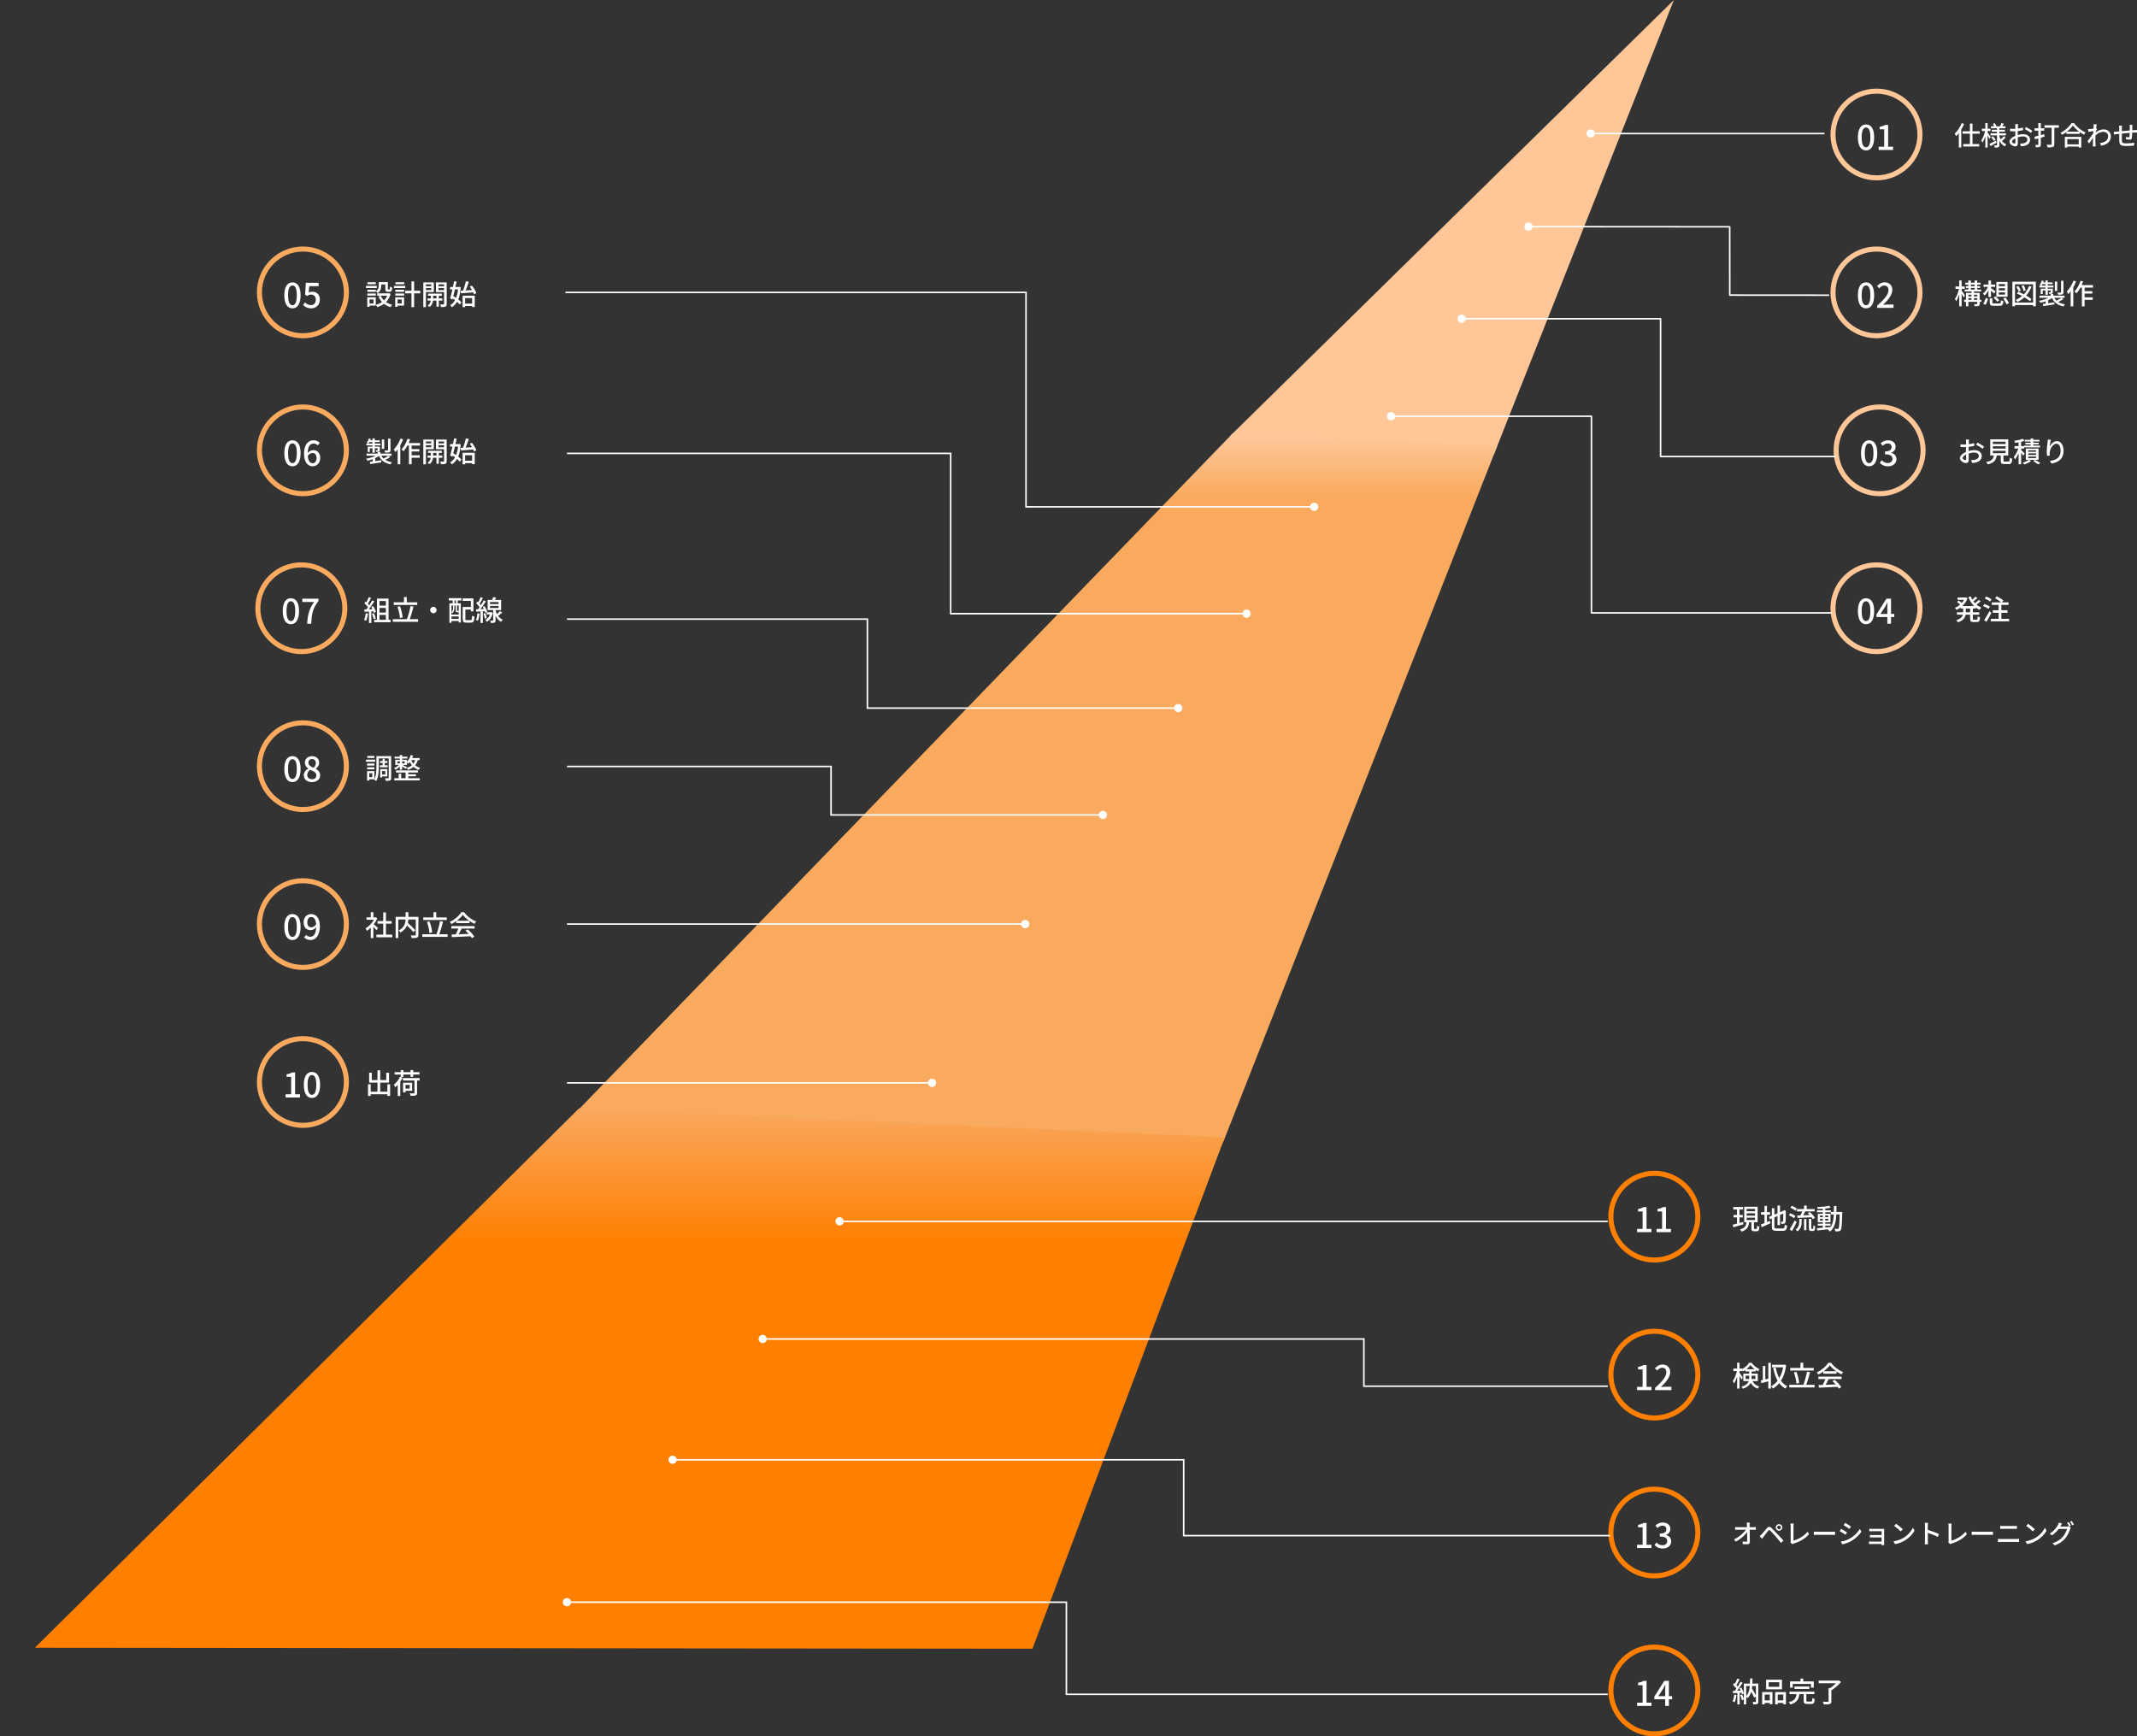 <?xml version="1.0" encoding="UTF-8"?>
<svg id="_レイヤー_1" data-name="レイヤー 1" xmlns="http://www.w3.org/2000/svg" xmlns:xlink="http://www.w3.org/1999/xlink" viewBox="0 0 1688.67 1372.13">
  <rect x="0" y="0" width="1688.67" height="1372.13" fill="#333333" stroke="none"/>
  <defs>
    <style>
      .cls-1 {
        fill: #ffc697;
      }

      .cls-1, .cls-2, .cls-3, .cls-4, .cls-5 {
        stroke-width: 0px;
      }

      .cls-6 {
        stroke: #ffc697;
      }

      .cls-6, .cls-2, .cls-7, .cls-8 {
        fill: none;
      }

      .cls-6, .cls-7, .cls-8 {
        stroke-width: 4px;
      }

      .cls-6, .cls-8 {
        stroke-linejoin: round;
      }

      .cls-3 {
        fill: url(#_名称未設定グラデーション_84);
      }

      .cls-4 {
        fill: url(#_名称未設定グラデーション_86);
      }

      .cls-7 {
        stroke: #f9aa5e;
      }

      .cls-5 {
        fill: #fff;
      }

      .cls-8 {
        stroke: #ff7f00;
      }
    </style>
    <linearGradient id="_名称未設定グラデーション_84" data-name="名称未設定グラデーション 84" x1="817.33" y1="902.92" x2="817.33" y2="342.39" gradientUnits="userSpaceOnUse">
      <stop offset=".91" stop-color="#f9aa5e"/>
      <stop offset="1" stop-color="#fec99e"/>
    </linearGradient>
    <linearGradient id="_名称未設定グラデーション_86" data-name="名称未設定グラデーション 86" x1="497.7" y1="875.89" x2="497.7" y2="1302.92" gradientUnits="userSpaceOnUse">
      <stop offset="0" stop-color="#f9a85f"/>
      <stop offset=".25" stop-color="#ff7f00"/>
    </linearGradient>
  </defs>
  <g>
    <path class="cls-1" d="M972.13,344.44c69.49,4.8,138.99,9.6,208.48,14.39,47.37-119.61,94.74-239.22,142.11-358.83-116.86,114.81-233.73,229.63-350.59,344.44Z"/>
    <path class="cls-3" d="M451.46,882.79c171.66,6.71,343.32,13.42,514.97,20.13,72.26-183.57,144.52-367.13,216.77-550.7l-209-9.84c-174.25,180.14-348.5,360.27-522.75,540.41Z"/>
    <path class="cls-4" d="M27.56,1302.14c143.34-142.09,286.68-284.17,430.02-426.26,170.08,7.6,340.17,15.21,510.25,22.81-50.65,134.74-101.3,269.48-151.95,404.22l-788.32-.78Z"/>
  </g>
  <g>
    <rect class="cls-2" y="3.5" width="1325.69" height="1321.36"/>
    <path class="cls-8" d="M1307.28,1301.62h0c18.98,0,34.37,15.34,34.37,34.26h0c0,18.92-15.39,34.26-34.37,34.26h0c-18.98,0-34.37-15.34-34.37-34.26h0c0-18.92,15.39-34.26,34.37-34.26Z"/>
    <path class="cls-5" d="M1293.62,1348.11v-2.56h4.37v-13.78h-3.58v-1.97c1.89-.32,3.18-.81,4.35-1.5h2.34v17.25h3.89v2.56h-11.37ZM1315.85,1348.11v-12.92c0-1.05.09-2.74.16-3.82h-.14c-.48.99-1.02,2.04-1.58,3.06l-3.89,5.96h10.91v2.42h-14.04v-2.1l7.88-12.41h3.62v19.81h-2.92Z"/>
    <path class="cls-5" d="M1382.73,1335.11l1.39-1.21c1.33,2.06,2.9,4.7,3.65,6.41l-1.49,1.35c-.72-1.74-2.25-4.49-3.55-6.55ZM1378.02,1330.47h10.32v1.92h-8.45v14.49h-1.88v-16.41ZM1387.52,1330.47h1.88v14.2c0,1.02-.17,1.59-.83,1.9-.64.33-1.63.35-3.09.35-.07-.53-.33-1.41-.6-1.92.97.05,1.96.02,2.26.02s.39-.09.39-.39v-14.17ZM1382.91,1326.44h1.96c-.11,6.69-.44,12.31-3.98,15.48-.26-.42-.91-1.05-1.33-1.32,3.14-2.86,3.28-7.99,3.34-14.16ZM1372.8,1326.49l1.84.7c-.86,1.63-1.9,3.6-2.76,4.81l-1.41-.62c.81-1.27,1.8-3.39,2.33-4.88ZM1375.33,1329.03l1.72.77c-1.55,2.53-3.69,5.66-5.35,7.6l-1.23-.7c1.63-2.01,3.68-5.29,4.86-7.67ZM1369.37,1331.37l1.03-1.41c1.19,1.04,2.59,2.45,3.17,3.44l-1.09,1.6c-.56-1.03-1.94-2.57-3.11-3.63ZM1374.6,1334.21l1.41-.59c.88,1.46,1.76,3.36,2.04,4.6l-1.52.69c-.27-1.24-1.07-3.22-1.93-4.7ZM1369.32,1336.26c1.96-.05,4.81-.18,7.68-.31v1.66c-2.69.21-5.43.35-7.51.49l-.17-1.85ZM1375.12,1339.52l1.49-.46c.6,1.26,1.17,2.91,1.41,4.01l-1.57.55c-.22-1.1-.79-2.8-1.33-4.1ZM1370.45,1339.21l1.74.31c-.27,2.09-.8,4.27-1.46,5.69-.37-.24-1.17-.62-1.61-.8.69-1.32,1.08-3.28,1.33-5.2ZM1372.85,1337.12h1.85v9.82h-1.85v-9.82ZM1397.62,1329.36v3.66h8.37v-3.66h-8.37ZM1395.59,1327.38h12.53v7.62h-12.53v-7.62ZM1392.46,1337.15h8.13v9.6h-2.1v-7.62h-4.04v7.77h-1.99v-9.75ZM1402.74,1337.15h8.51v9.64h-2.1v-7.66h-4.39v7.77h-2.01v-9.75ZM1393.34,1343.75h6v2.01h-6v-2.01ZM1403.74,1343.75h6.41v2.01h-6.41v-2.01ZM1417.97,1332.8h11.77v1.9h-11.77v-1.9ZM1414.03,1336.82h19.69v1.96h-19.69v-1.96ZM1419.64,1338.28h2.26c-.44,4.21-1.61,7.16-7.18,8.69-.22-.55-.77-1.39-1.24-1.84,5.02-1.19,5.82-3.5,6.16-6.85ZM1425.28,1338.03h2.1v5.84c0,.69.16.8,1.02.8h2.72c.79,0,.92-.38,1.01-2.83.43.33,1.33.66,1.88.82-.22,3.11-.79,3.89-2.71,3.89h-3.15c-2.28,0-2.86-.61-2.86-2.64v-5.87ZM1422.73,1326.49h2.21v3.72h-2.21v-3.72ZM1414.5,1328.73h18.76v4.92h-2.23v-2.94h-14.4v2.94h-2.12v-4.92ZM1444.94,1333.99h2.21v10.38c0,1.3-.33,1.9-1.3,2.2-.95.33-2.47.35-4.66.35-.12-.61-.53-1.52-.86-2.12,1.73.07,3.47.07,3.98.05.49,0,.64-.13.64-.53v-10.34ZM1437.12,1328.12h15.74v2.04h-15.74v-2.04ZM1452.09,1328.12h.55l.5-.13,1.63,1.19c-1.99,2.39-5.01,5.07-7.73,6.68-.33-.46-1.01-1.15-1.44-1.48,2.43-1.41,5.22-3.99,6.48-5.75v-.5Z"/>
    <path class="cls-8" d="M1307.28,1176.82h0c18.98,0,34.37,15.34,34.37,34.26h0c0,18.92-15.39,34.26-34.37,34.26h0c-18.98,0-34.37-15.34-34.37-34.26h0c0-18.92,15.39-34.26,34.37-34.26Z"/>
    <path class="cls-5" d="M1293.62,1223.31v-2.56h4.37v-13.78h-3.58v-1.96c1.89-.32,3.18-.81,4.35-1.51h2.34v17.25h3.89v2.56h-11.37ZM1313.93,1223.69c-3.11,0-5.13-1.24-6.48-2.75l1.53-1.99c1.17,1.18,2.63,2.18,4.7,2.18,2.22,0,3.76-1.24,3.76-3.28,0-2.21-1.4-3.61-5.86-3.61v-2.31c3.88,0,5.18-1.45,5.18-3.45,0-1.75-1.13-2.85-3.06-2.85-1.51,0-2.8.73-3.94,1.86l-1.64-1.96c1.6-1.4,3.42-2.37,5.72-2.37,3.57,0,6.08,1.83,6.08,5.09,0,2.29-1.31,3.88-3.42,4.66v.13c2.3.59,4.1,2.29,4.1,4.98,0,3.58-3,5.68-6.67,5.68Z"/>
    <path class="cls-5" d="M1382.64,1203.21c-.09.6-.12,1.29-.12,1.89.04,2.81.18,9.38.23,13.42.01,1.19-.7,1.85-2.09,1.85-1.18,0-2.37-.04-3.47-.12l-.18-2.14c.98.17,2.12.25,2.88.25.55,0,.75-.27.75-.85,0-2.93-.06-9.59-.2-12.4-.06-.83-.1-1.41-.18-1.89h2.38ZM1371.12,1206.77c.6.06,1.41.12,2.09.12h12.32c.61,0,1.49-.08,1.94-.15v2.2c-.55-.02-1.31-.06-1.85-.06h-12.35c-.74,0-1.46.04-2.15.08v-2.2ZM1370.2,1216.56c4.41-2.12,8.16-5.57,9.68-8.07h1.06l.02,1.75c-1.63,2.5-5.43,6.01-9.24,8.03l-1.52-1.71ZM1404.37,1207.06c0,.79.65,1.44,1.45,1.44s1.44-.64,1.44-1.44-.65-1.44-1.44-1.44-1.45.64-1.45,1.44ZM1403.21,1207.06c0-1.44,1.17-2.6,2.61-2.6s2.6,1.16,2.6,2.6-1.17,2.6-2.6,2.6-2.61-1.16-2.61-2.6ZM1390.47,1213.99c.55-.48.97-.89,1.58-1.48.96-.98,2.69-3.16,4.06-4.78,1.17-1.37,2.26-1.6,3.76-.19,1.34,1.25,3.04,3.02,4.28,4.35,1.4,1.48,3.5,3.76,5.11,5.47l-1.82,1.93c-1.44-1.77-3.25-3.91-4.54-5.39-1.22-1.39-3.12-3.43-3.93-4.26-.75-.73-1.17-.67-1.83.15-.92,1.14-2.55,3.33-3.45,4.47-.45.58-.92,1.27-1.28,1.75l-1.95-2.02ZM1414.77,1218.91c.18-.42.23-.73.23-1.16v-11.63c0-.64-.11-1.6-.21-2.1h2.59c-.09.64-.17,1.41-.17,2.1v11.38c3.73-1,8.49-3.7,11.12-7.01l1.17,1.85c-2.77,3.37-7.07,5.91-12.16,7.45-.25.08-.63.21-1.02.46l-1.55-1.33ZM1433.28,1210.37c.69.06,1.96.12,3.11.12h11.33c1.03,0,1.84-.08,2.34-.12v2.58c-.47-.02-1.42-.1-2.32-.1h-11.35c-1.17,0-2.39.04-3.11.1v-2.58ZM1458.06,1203.46c1.29.71,3.65,2.25,4.63,2.95l-1.23,1.81c-1.09-.79-3.3-2.25-4.59-2.97l1.19-1.79ZM1454.59,1218.29c2.32-.4,4.86-1.16,7.06-2.39,3.51-1.98,6.32-4.74,7.99-7.7l1.28,2.2c-1.87,2.83-4.79,5.49-8.14,7.45-2.14,1.21-5.06,2.2-6.95,2.58l-1.24-2.14ZM1454.89,1208.16c1.3.71,3.67,2.16,4.65,2.87l-1.2,1.83c-1.09-.77-3.33-2.2-4.64-2.89l1.19-1.81ZM1477.13,1208.1c.47.04,1.69.08,2.34.08h7.99c.48,0,1.1-.02,1.41-.04-.01.25-.01.79-.01,1.21v10.4c0,.33.01.92.01,1.25h-2.06c.02-.29.02-.92.02-1.33v-9.63h-7.36c-.65,0-1.9.04-2.34.06v-2ZM1477.63,1213.01c.47.04,1.3.06,2.05.06h8.14v1.87h-8.14c-.75,0-1.61.02-2.05.04v-1.98ZM1476.91,1218.14c.33.04,1.02.08,1.74.08h9.18v1.91h-9.18c-.63,0-1.41.04-1.74.06v-2.06ZM1498.31,1204.17c1.46.98,4.15,3.14,5.34,4.35l-1.67,1.68c-1.07-1.12-3.67-3.37-5.22-4.41l1.55-1.62ZM1496.17,1218.06c3.46-.5,6.17-1.68,8.18-2.89,3.39-2.06,5.99-5.18,7.24-7.86l1.28,2.29c-1.49,2.68-4.08,5.53-7.3,7.53-2.11,1.29-4.76,2.52-8.02,3.1l-1.37-2.16ZM1521.12,1217.75v-12.04c0-.64-.04-1.62-.17-2.31h2.57c-.07.69-.16,1.58-.16,2.31,0,2.83.02,10.82.02,12.04,0,.62.06,1.89.14,2.66h-2.57c.14-.75.17-1.87.17-2.66ZM1522.88,1208.83c2.77.79,7.11,2.39,9.3,3.47l-.92,2.25c-2.38-1.25-6.11-2.66-8.38-3.39v-2.33ZM1539.57,1218.91c.18-.42.22-.73.22-1.16v-11.63c0-.64-.1-1.6-.21-2.1h2.59c-.09.64-.16,1.41-.16,2.1v11.38c3.73-1,8.49-3.7,11.12-7.01l1.17,1.85c-2.77,3.37-7.07,5.91-12.16,7.45-.26.08-.63.21-1.02.46l-1.55-1.33ZM1558.08,1210.37c.69.06,1.95.12,3.11.12h11.33c1.02,0,1.84-.08,2.33-.12v2.58c-.45-.02-1.41-.1-2.31-.1h-11.35c-1.17,0-2.41.04-3.11.1v-2.58ZM1580.56,1205.85c.7.06,1.52.1,2.22.1h8.81c.79,0,1.58-.04,2.17-.1v2.37c-.59-.02-1.46-.06-2.17-.06h-8.81c-.75,0-1.56.04-2.22.06v-2.37ZM1578.78,1216.11c.75.04,1.58.1,2.38.1h12.26c.65,0,1.42-.04,2.07-.1v2.52c-.68-.08-1.49-.12-2.07-.12h-12.26c-.8,0-1.64.06-2.38.12v-2.52ZM1602.65,1204.17c1.46.98,4.15,3.14,5.34,4.35l-1.67,1.68c-1.07-1.12-3.67-3.37-5.22-4.41l1.55-1.62ZM1600.5,1218.06c3.46-.5,6.17-1.68,8.18-2.89,3.39-2.06,5.99-5.18,7.24-7.86l1.28,2.29c-1.49,2.68-4.08,5.53-7.3,7.53-2.11,1.29-4.76,2.52-8.02,3.1l-1.37-2.16ZM1634.74,1202.84c.53.75,1.28,2.04,1.67,2.85l-1.35.6c-.42-.85-1.1-2.1-1.67-2.89l1.35-.56ZM1637.11,1201.96c.54.77,1.33,2.08,1.73,2.83l-1.36.58c-.45-.87-1.13-2.08-1.71-2.85l1.34-.56ZM1636.33,1207.16c-.2.35-.44.87-.56,1.29-.56,1.98-1.82,4.78-3.67,7.05-1.95,2.37-4.46,4.26-8.37,5.76l-1.93-1.73c4.04-1.19,6.49-3.04,8.37-5.2,1.52-1.77,2.77-4.39,3.18-6.11h-7.44l.8-1.87h6.35c.6,0,1.17-.08,1.56-.23l1.72,1.04ZM1629.42,1203.96c-.39.62-.86,1.44-1.07,1.85-1.31,2.39-3.63,5.35-6.82,7.49l-1.83-1.37c3.61-2.16,5.57-5.05,6.53-6.88.25-.42.63-1.27.77-1.87l2.42.79Z"/>
    <path class="cls-8" d="M1307.28,1052.03h0c18.98,0,34.37,15.34,34.37,34.26h0c0,18.92-15.39,34.26-34.37,34.26h0c-18.98,0-34.37-15.34-34.37-34.26h0c0-18.92,15.39-34.26,34.37-34.26Z"/>
    <path class="cls-5" d="M1293.62,1098.52v-2.56h4.37v-13.78h-3.58v-1.96c1.89-.32,3.18-.81,4.35-1.51h2.34v17.25h3.89v2.56h-11.37ZM1307.88,1098.52v-1.8c5.89-5.17,8.89-9.02,8.89-12.27,0-2.13-1.13-3.61-3.35-3.61-1.56,0-2.86.97-3.92,2.18l-1.78-1.7c1.73-1.86,3.49-2.96,6.08-2.96,3.65,0,5.99,2.34,5.99,5.95,0,3.8-3.07,7.75-7.29,11.79,1.03-.11,2.3-.22,3.28-.22h4.96v2.64h-12.85Z"/>
    <path class="cls-5" d="M1369.71,1081.52h7.14v1.96h-7.14v-1.96ZM1372.68,1076.87h1.91v20.44h-1.91v-20.44ZM1372.66,1082.82l1.24.4c-.66,3.5-2.06,7.82-3.65,10.04-.22-.55-.69-1.34-1.02-1.83,1.46-1.96,2.85-5.62,3.42-8.61ZM1374.48,1084.73c.52.57,2.34,3.28,2.74,3.88l-1.12,1.63c-.49-1.17-1.9-3.7-2.45-4.62l.83-.88ZM1379.15,1082.03h8.26v1.74h-8.26v-1.74ZM1383.21,1078.72c-1.24,1.83-3.54,3.85-5.89,5.09-.22-.53-.66-1.28-1.02-1.74,2.43-1.1,4.73-3.22,5.89-5.15h1.9c1.57,2.16,3.95,4.07,6.27,5.04-.39.48-.81,1.23-1.1,1.81-2.21-1.12-4.68-3.15-6.05-5.04ZM1379.42,1087.16v2.6h7.68v-2.6h-7.68ZM1377.58,1085.53h11.43v5.88h-11.43v-5.88ZM1382.24,1083.1h1.9v5.75c0,3.19-1.02,6.67-6.92,8.59-.17-.44-.77-1.23-1.12-1.56,5.5-1.74,6.14-4.4,6.14-7.09v-5.68ZM1384.34,1090.35c1.33,3.3,3.18,4.47,5.9,5.33-.49.44-1.02,1.12-1.24,1.74-2.96-1.15-5.02-2.69-6.43-6.69l1.77-.37ZM1391.39,1090.94c1.77-.37,4.36-1.04,6.87-1.67l.27,1.94c-2.32.68-4.75,1.34-6.65,1.85l-.49-2.11ZM1397.33,1076.98h2.04v20.33h-2.04v-20.33ZM1392.98,1079.43h1.94v11.91h-1.94v-11.91ZM1400.25,1078.48h9.59v2.05h-9.59v-2.05ZM1409.31,1078.48h.36l.39-.09,1.37.42c-1.22,9.4-5.02,15.39-10.43,18.48-.31-.53-.95-1.39-1.44-1.78,4.95-2.51,8.64-8.46,9.75-16.56v-.46ZM1403.17,1080.66c1.3,6.76,4.04,12.35,9.17,14.84-.49.4-1.18,1.23-1.51,1.81-5.41-2.93-8.13-8.74-9.65-16.27l1.99-.37ZM1414.66,1081.01h18.57v2.05h-18.57v-2.05ZM1413.92,1094.34h19.96v2.07h-19.96v-2.07ZM1422.74,1076.87h2.2v5.29h-2.2v-5.29ZM1427.89,1083.96l2.41.42c-.91,3.63-2.18,7.95-3.27,10.66l-2.04-.46c1.08-2.77,2.3-7.29,2.9-10.61ZM1417.57,1084.58l1.99-.51c1.13,2.82,1.95,6.39,2.15,8.79l-2.15.55c-.14-2.36-.95-6.03-1.99-8.83ZM1437.04,1094.56c3.89-.11,10.03-.33,15.71-.57l-.07,1.92c-5.5.29-11.42.55-15.37.7l-.27-2.05ZM1436.88,1087.86h18.34v1.96h-18.34v-1.96ZM1440.73,1083.63h10.47v1.92h-10.47v-1.92ZM1442.65,1089.12l2.37.66c-1.04,2.09-2.28,4.54-3.31,6.12l-1.84-.62c.98-1.67,2.17-4.27,2.79-6.17ZM1448.02,1091.43l1.78-.97c2.04,1.72,4.16,4.07,5.18,5.75l-1.9,1.17c-.97-1.67-3.14-4.21-5.06-5.95ZM1445.92,1078.92c-1.79,2.6-5.35,5.55-9.06,7.36-.25-.51-.8-1.28-1.24-1.72,3.79-1.74,7.43-4.91,9.1-7.64h2.2c2.33,3.26,6.05,5.97,9.56,7.33-.5.51-.99,1.26-1.37,1.87-3.38-1.61-7.19-4.47-9.18-7.2Z"/>
    <path class="cls-8" d="M1307.28,927.23h0c18.98,0,34.37,15.34,34.37,34.26h0c0,18.92-15.39,34.26-34.37,34.26h0c-18.98,0-34.37-15.34-34.37-34.26h0c0-18.92,15.39-34.26,34.37-34.26Z"/>
    <path class="cls-5" d="M1293.62,973.72v-2.56h4.37v-13.78h-3.58v-1.96c1.89-.32,3.18-.81,4.35-1.51h2.34v17.25h3.89v2.56h-11.37ZM1309.02,973.72v-2.56h4.37v-13.78h-3.6v-1.96c1.89-.32,3.19-.81,4.36-1.51h2.34v17.25h3.89v2.56h-11.37Z"/>
    <path class="cls-5" d="M1369.65,953.83h7.68v1.94h-7.68v-1.94ZM1369.89,960.11h7.22v1.92h-7.22v-1.92ZM1369.18,967.86c2.1-.51,5.24-1.37,8.26-2.22l.27,1.85c-2.79.84-5.77,1.7-7.98,2.36l-.55-1.98ZM1380.23,958.79v1.85h6.6v-1.85h-6.6ZM1380.23,962.27v1.85h6.6v-1.85h-6.6ZM1380.23,955.33v1.83h6.6v-1.83h-6.6ZM1378.29,953.61h10.61v12.27h-10.61v-12.27ZM1383.99,965.07h1.99v5.46c0,.59.09.68.55.68h1.37c.47,0,.55-.35.59-2.58.43.31,1.24.64,1.79.77-.2,2.84-.69,3.61-2.14,3.61h-1.98c-1.78,0-2.18-.59-2.18-2.47v-5.48ZM1380.14,965.53h2.05c-.37,3.74-1.44,6.34-6.08,7.75-.22-.51-.75-1.32-1.17-1.72,4.11-1.08,4.89-3.08,5.19-6.03ZM1372.57,954.6h2v12.95l-2,.33v-13.28ZM1404.61,952.69h1.96v15.44h-1.96v-15.44ZM1397.84,961.67l11.71-4.93.75,1.78-11.69,5-.77-1.85ZM1400.14,954.78h1.99v14.53c0,1.26.25,1.48,1.66,1.48h4.89c1.25,0,1.47-.55,1.66-2.97.47.33,1.28.66,1.85.77-.28,3.08-.95,4.07-3.38,4.07h-5.13c-2.76,0-3.54-.68-3.54-3.37v-14.51ZM1409.15,956.98h-.17l.42-.33.38-.26,1.46.53-.1.37c0,4.16-.04,7.18-.17,8.06-.11.95-.5,1.41-1.17,1.63-.63.22-1.53.22-2.2.22-.06-.53-.22-1.32-.45-1.78.45.04,1.08.04,1.3.04.31,0,.48-.09.58-.55.11-.51.12-3.33.12-7.93ZM1391.58,957.91h7.14v1.98h-7.14v-1.98ZM1394.33,952.97h1.94v14.42h-1.94v-14.42ZM1391.35,967.73c1.8-.66,4.59-1.83,7.24-2.95l.47,1.85c-2.37,1.15-4.89,2.29-6.87,3.17l-.83-2.07ZM1419.91,955.46h14.03v1.87h-14.03v-1.87ZM1425.57,952.69h2.12v3.68h-2.12v-3.68ZM1425.57,963.39h1.85v8.79h-1.85v-8.79ZM1421.79,963.22h1.88v2.27c0,2.44-.36,5.42-3.34,7.6-.28-.42-.99-1.06-1.47-1.37,2.65-1.85,2.93-4.32,2.93-6.3v-2.2ZM1424.47,956.5l2.18.64c-.83,1.59-1.83,3.37-2.63,4.51l-1.68-.59c.75-1.23,1.66-3.17,2.12-4.56ZM1428.56,958.68l1.58-.86c1.55,1.34,3.28,3.26,4.03,4.62l-1.74.97c-.69-1.32-2.37-3.33-3.87-4.73ZM1420.14,960.53c2.9-.07,7.4-.22,11.69-.37l-.06,1.76c-4.09.24-8.37.46-11.4.57l-.22-1.96ZM1414.78,954.36l1.15-1.52c1.39.57,3.14,1.52,4,2.29l-1.19,1.7c-.85-.79-2.54-1.83-3.96-2.47ZM1413.57,960.35l1.13-1.56c1.4.51,3.2,1.43,4.09,2.16l-1.19,1.74c-.83-.75-2.6-1.74-4.03-2.33ZM1414.22,971.52c1.12-1.7,2.74-4.56,3.95-7.11l1.58,1.3c-1.1,2.33-2.49,5.02-3.71,7.14l-1.83-1.32ZM1429.37,963.22h1.95v7.11c0,.42.02.62.11.7.04.07.17.11.28.11h.52c.15,0,.31-.02.39-.11.09-.04.16-.22.2-.57.05-.35.07-1.15.09-2.18.36.31.96.62,1.44.79-.04.97-.11,2.11-.23,2.55-.14.44-.33.73-.66.92-.27.15-.74.26-1.13.26h-1.13c-.47,0-.99-.15-1.33-.46-.36-.33-.49-.73-.49-2.16v-6.98ZM1436.35,967.03h10.19v1.52h-10.19v-1.52ZM1435.8,956.45h11.05v1.56h-11.05v-1.56ZM1440.41,954.65h1.9v16.03h-1.9v-16.03ZM1435.74,970.59c2.71-.22,6.89-.57,10.85-.97v1.61c-3.74.44-7.73.86-10.59,1.15l-.26-1.78ZM1438.12,963.17v1.34h6.59v-1.34h-6.59ZM1438.12,960.55v1.32h6.59v-1.32h-6.59ZM1436.42,959.19h10.03v6.69h-10.03v-6.69ZM1445.54,952.86l.97,1.59c-2.69.57-6.76.93-10.08,1.01-.09-.44-.28-1.1-.48-1.52,3.29-.15,7.22-.55,9.59-1.08ZM1446.74,957.78h7.84v1.92h-7.84v-1.92ZM1453.74,957.78h2.01v.97c-.25,9.21-.44,12.35-1.18,13.3-.42.66-.91.86-1.58.97-.66.09-1.71.09-2.75.04-.04-.57-.26-1.43-.59-2,1.02.09,1.94.11,2.36.11.36,0,.58-.07.77-.35.54-.68.76-3.83.96-12.57v-.46ZM1449.17,953.02h2.01c-.02,9.03-.05,16.3-5.24,20.26-.31-.48-1.01-1.19-1.5-1.54,4.89-3.57,4.7-10.2,4.73-18.72Z"/>
    <path class="cls-7" d="M239.36,820.79h0c18.98,0,34.37,15.34,34.37,34.26h0c0,18.92-15.39,34.26-34.37,34.26h0c-18.98,0-34.37-15.34-34.37-34.26h0c0-18.92,15.39-34.26,34.37-34.26Z"/>
    <path class="cls-5" d="M225.7,867.28v-2.56h4.37v-13.78h-3.59v-1.96c1.89-.32,3.19-.81,4.35-1.51h2.35v17.25h3.89v2.56h-11.37ZM246.5,867.66c-3.92,0-6.43-3.47-6.43-10.36s2.51-10.17,6.43-10.17,6.43,3.34,6.43,10.17-2.54,10.36-6.43,10.36ZM246.5,865.18c2.03,0,3.43-2.15,3.43-7.89s-1.4-7.75-3.43-7.75-3.46,2.1-3.46,7.75,1.43,7.89,3.46,7.89Z"/>
    <path class="cls-5" d="M291.86,862.7h15.38v2.05h-15.38v-2.05ZM298.29,845.81h2.17v18.1h-2.17v-18.1ZM290.82,856.84h2.12v9.25h-2.12v-9.25ZM306.11,856.84h2.17v9.21h-2.17v-9.21ZM291.69,847.73h2.08v5.77h11.45v-5.77h2.19v7.8h-15.71v-7.8ZM318.36,851.93h13.23v1.94h-13.23v-1.94ZM327.52,852.88h2.05v10.75c0,1.15-.27,1.72-1.08,2-.84.31-2.12.33-4.02.33-.11-.55-.44-1.39-.73-1.94,1.41.04,2.83.04,3.23.04.42-.02.55-.13.55-.46v-10.73ZM316.1,850.88l2.01.66c-1.35,2.88-3.51,5.79-5.68,7.62-.22-.44-.91-1.43-1.3-1.89,1.97-1.54,3.87-3.9,4.97-6.39ZM319.53,855.65h6.14v6.34h-6.14v-1.72h4.22v-2.91h-4.22v-1.72ZM318.49,855.65h1.94v7.64h-1.94v-7.64ZM311.86,847.26h19.6v1.89h-19.6v-1.89ZM316.7,845.63h2.05v5.37h-2.05v-5.37ZM324.41,845.63h2.08v5.37h-2.08v-5.37ZM314.27,855.61l2.03-2.03v12.49h-2.03v-10.46Z"/>
    <path class="cls-7" d="M239.36,695.99h0c18.98,0,34.37,15.34,34.37,34.26h0c0,18.92-15.39,34.26-34.37,34.26h0c-18.98,0-34.37-15.34-34.37-34.26h0c0-18.92,15.39-34.26,34.37-34.26Z"/>
    <path class="cls-5" d="M231.1,742.86c-3.92,0-6.43-3.47-6.43-10.36s2.51-10.17,6.43-10.17,6.43,3.34,6.43,10.17-2.54,10.36-6.43,10.36ZM231.1,740.38c2.03,0,3.43-2.15,3.43-7.89s-1.4-7.75-3.43-7.75-3.46,2.1-3.46,7.75,1.43,7.89,3.46,7.89ZM245.37,742.86c-2.3,0-3.94-.94-5.08-2.13l1.67-1.91c.81.89,2.03,1.48,3.27,1.48,2.51,0,4.64-2.1,4.64-8.4,0-4.95-1.54-7.21-3.97-7.21-1.73,0-3.08,1.53-3.08,4.15s1.16,3.96,3.24,3.96c1.24,0,2.65-.7,3.81-2.5l.16,2.26c-1.16,1.53-2.94,2.5-4.54,2.5-3.32,0-5.56-2.07-5.56-6.22s2.7-6.51,5.94-6.51c3.81,0,6.89,3.04,6.89,9.58,0,7.81-3.56,10.96-7.4,10.96Z"/>
    <path class="cls-5" d="M297.45,738.61h12.53v2.05h-12.53v-2.05ZM298.34,727.89h11.14v2h-11.14v-2ZM302.84,721.04h2.14v18.57h-2.14v-18.57ZM289.63,724.96h7.29v1.89h-7.29v-1.89ZM292.99,731.96l2.05-2.47v11.8h-2.05v-9.34ZM292.99,720.86h2.05v5h-2.05v-5ZM294.85,730.07c.77.53,3.31,2.75,3.91,3.3l-1.26,1.7c-.84-1.04-2.87-3.11-3.82-3.96l1.17-1.04ZM296.15,724.96h.42l.38-.09,1.17.77c-1.66,4.16-5.04,7.91-8.24,9.95-.2-.55-.71-1.54-1.04-1.94,3-1.7,6.05-5,7.31-8.3v-.4ZM320.39,730.15l1.57-1.12c2.12,1.85,4.91,4.49,6.27,6.19l-1.72,1.34c-1.26-1.7-4-4.45-6.12-6.41ZM320.54,720.84h2.14v4.73c0,3.59-.75,8.17-6.16,11.34-.31-.44-1.02-1.19-1.5-1.56,5.19-2.73,5.52-6.81,5.52-9.78v-4.73ZM312.63,724.56h16.84v2.05h-14.76v14.71h-2.08v-16.76ZM328.54,724.56h2.08v14.18c0,1.23-.29,1.85-1.1,2.2-.84.33-2.23.35-4.2.35-.09-.59-.42-1.54-.71-2.09,1.46.07,2.94.04,3.38.04.42-.02.55-.15.55-.53v-14.16ZM334.46,724.98h18.58v2.05h-18.58v-2.05ZM333.73,738.3h19.95v2.07h-19.95v-2.07ZM342.55,720.84h2.19v5.29h-2.19v-5.29ZM347.7,727.93l2.41.42c-.91,3.63-2.19,7.95-3.27,10.66l-2.03-.46c1.08-2.77,2.3-7.29,2.89-10.61ZM337.38,728.55l1.99-.51c1.13,2.82,1.94,6.39,2.14,8.79l-2.14.55c-.13-2.36-.95-6.03-1.99-8.83ZM356.84,738.52c3.89-.11,10.03-.33,15.71-.57l-.07,1.92c-5.5.29-11.42.55-15.38.7l-.27-2.05ZM356.69,731.83h18.34v1.96h-18.34v-1.96ZM360.53,727.6h10.47v1.92h-10.47v-1.92ZM362.46,733.08l2.36.66c-1.04,2.09-2.28,4.54-3.31,6.12l-1.83-.62c.97-1.67,2.17-4.27,2.78-6.17ZM367.83,735.4l1.79-.97c2.03,1.72,4.15,4.07,5.17,5.75l-1.9,1.17c-.97-1.67-3.14-4.21-5.06-5.95ZM365.73,722.89c-1.79,2.6-5.35,5.55-9.06,7.36-.24-.51-.8-1.28-1.24-1.72,3.8-1.74,7.42-4.91,9.1-7.64h2.19c2.34,3.26,6.05,5.97,9.57,7.33-.51.51-.99,1.26-1.37,1.87-3.38-1.61-7.2-4.47-9.19-7.2Z"/>
    <path class="cls-7" d="M239.36,571.2h0c18.98,0,34.37,15.34,34.37,34.26h0c0,18.92-15.39,34.26-34.37,34.26h0c-18.98,0-34.37-15.34-34.37-34.26h0c0-18.92,15.39-34.26,34.37-34.26Z"/>
    <path class="cls-5" d="M231.1,618.07c-3.92,0-6.43-3.47-6.43-10.36s2.51-10.17,6.43-10.17,6.43,3.34,6.43,10.17-2.54,10.36-6.43,10.36ZM231.1,615.59c2.03,0,3.43-2.15,3.43-7.89s-1.4-7.75-3.43-7.75-3.46,2.1-3.46,7.75,1.43,7.89,3.46,7.89ZM246.53,618.07c-3.75,0-6.48-2.21-6.48-5.28,0-2.61,1.7-4.39,3.54-5.36v-.11c-1.49-1.05-2.67-2.56-2.67-4.63,0-3.1,2.43-5.11,5.7-5.11,3.46,0,5.59,2.13,5.59,5.22,0,2.05-1.38,3.74-2.59,4.68v.13c1.78,1,3.35,2.53,3.35,5.25,0,2.93-2.59,5.19-6.43,5.19ZM247.82,606.71c1.19-1.1,1.78-2.37,1.78-3.71,0-1.8-1.13-3.18-3.05-3.18-1.62,0-2.84,1.1-2.84,2.88,0,2.13,1.89,3.12,4.1,4.01ZM246.58,615.81c2.03,0,3.43-1.18,3.43-3.04,0-2.4-2.19-3.31-4.89-4.44-1.38.97-2.35,2.42-2.35,4.15,0,1.96,1.65,3.34,3.81,3.34Z"/>
    <path class="cls-5" d="M300.33,601.37h5.79v1.56h-5.79v-1.56ZM300.17,604.76h6.19v1.59h-6.19v-1.59ZM302.36,599.67h1.66v6.01h-1.66v-6.01ZM298.49,597.54h9.43v1.78h-9.43v-1.78ZM301.25,607.78h4.77v5.77h-4.77v-1.54h3.23v-2.69h-3.23v-1.54ZM300.41,607.78h1.52v6.61h-1.52v-6.61ZM307.18,597.54h1.92v17.11c0,1.1-.2,1.72-.88,2.07-.66.33-1.77.37-3.38.37-.09-.55-.33-1.5-.62-2.05,1.1.04,2.19.02,2.54.02.31,0,.42-.09.42-.44v-17.09ZM297.45,597.54h1.9v8.06c0,3.46-.24,8.41-2.03,11.63-.35-.33-1.19-.92-1.64-1.12,1.66-3,1.77-7.29,1.77-10.5v-8.06ZM290.12,603.37h5.77v1.61h-5.77v-1.61ZM290.27,597.4h5.57v1.61h-5.57v-1.61ZM290.12,606.35h5.77v1.61h-5.77v-1.61ZM289.21,600.31h7.25v1.7h-7.25v-1.7ZM291.09,609.34h4.77v6.52h-4.77v-1.67h3.07v-3.17h-3.07v-1.67ZM290.07,609.34h1.68v7.51h-1.68v-7.51ZM312.96,608.81h17.3v1.67h-17.3v-1.67ZM311.75,597.95h10.21v1.45h-10.21v-1.45ZM321.67,611.89h7v1.56h-7v-1.56ZM311.55,614.98h20.15v1.72h-20.15v-1.72ZM320.52,609.47h2.08v6.32h-2.08v-6.32ZM315.95,596.66h1.83v11.63h-1.83v-11.63ZM315.02,611.37h2.01v4.56h-2.01v-4.56ZM314,601.68v1.54h5.79v-1.54h-5.79ZM312.35,600.38h9.19v4.14h-9.19v-4.14ZM317.82,604.32c.73.33,3.16,1.56,3.8,1.92l-1.02,1.34c-.82-.64-2.87-1.87-3.8-2.4l1.02-.86ZM324.56,596.68l1.88.42c-.77,2.55-2.14,4.96-3.78,6.47-.27-.37-.97-1.1-1.37-1.43,1.5-1.3,2.65-3.3,3.27-5.46ZM324.34,599.03h7.25v1.65h-8.06l.82-1.65ZM328.39,599.78l1.94.2c-1.06,4.47-3.78,6.94-7.89,8.41-.22-.4-.82-1.19-1.22-1.52,3.89-1.12,6.34-3.3,7.16-7.09ZM324.63,600c.95,2.66,3.27,5.64,7.34,6.8-.38.37-.91,1.15-1.17,1.63-4.11-1.45-6.5-4.76-7.51-7.6l1.35-.84ZM315.77,603.9l1.33.57c-1.06,1.43-3,3.04-4.55,3.85-.27-.42-.82-.99-1.19-1.3,1.55-.64,3.45-1.94,4.42-3.13Z"/>
    <path class="cls-7" d="M238.13,446.4h0c18.98,0,34.37,15.34,34.37,34.26h0c0,18.92-15.39,34.26-34.37,34.26h0c-18.98,0-34.37-15.34-34.37-34.26h0c0-18.92,15.39-34.26,34.37-34.26Z"/>
    <path class="cls-5" d="M229.87,493.27c-3.92,0-6.43-3.47-6.43-10.36s2.51-10.17,6.43-10.17,6.43,3.34,6.43,10.17-2.54,10.36-6.43,10.36ZM229.87,490.79c2.03,0,3.43-2.15,3.43-7.89s-1.4-7.75-3.43-7.75-3.46,2.1-3.46,7.75,1.43,7.89,3.46,7.89ZM242.76,492.89c.35-7.21,1.62-11.84,5.48-17.17h-9.34v-2.64h12.77v1.88c-4.64,5.81-5.37,10.2-5.73,17.93h-3.19Z"/>
    <path class="cls-5" d="M298.97,478.55h6.92v1.89h-6.92v-1.89ZM298.97,484.1h6.92v1.89h-6.92v-1.89ZM297.88,473.05h9.15v17.93h-2.1v-16.03h-5.04v16.03h-2.01v-17.93ZM295.67,489.81h12.97v1.89h-12.97v-1.89ZM291.39,471.88l1.86.66c-.86,1.67-1.9,3.63-2.76,4.84l-1.44-.59c.82-1.3,1.81-3.41,2.34-4.91ZM294.06,474.44l1.79.75c-1.59,2.49-3.76,5.62-5.44,7.51l-1.3-.66c1.7-1.98,3.76-5.26,4.95-7.6ZM287.94,476.77l1.02-1.41c1.22,1.01,2.61,2.44,3.18,3.41l-1.08,1.61c-.57-1.04-1.94-2.55-3.12-3.61ZM293.42,479.63l1.52-.66c.91,1.45,1.81,3.35,2.14,4.58l-1.64.75c-.29-1.23-1.15-3.19-2.03-4.67ZM287.92,481.66c2.01-.07,4.99-.2,7.93-.33v1.67c-2.78.2-5.63.35-7.76.48l-.18-1.83ZM293.91,485.01l1.55-.51c.62,1.34,1.24,3.06,1.48,4.21l-1.66.59c-.2-1.17-.8-2.95-1.37-4.29ZM289.02,484.61l1.75.31c-.27,2.09-.8,4.27-1.46,5.68-.38-.24-1.17-.62-1.61-.79.68-1.32,1.08-3.28,1.33-5.2ZM291.56,482.52h1.88v9.82h-1.88v-9.82ZM311.14,476h18.58v2.05h-18.58v-2.05ZM310.41,489.32h19.95v2.07h-19.95v-2.07ZM319.23,471.86h2.19v5.29h-2.19v-5.29ZM324.37,478.95l2.41.42c-.91,3.63-2.19,7.95-3.27,10.66l-2.03-.46c1.08-2.77,2.3-7.29,2.89-10.61ZM314.06,479.57l1.99-.51c1.13,2.82,1.94,6.39,2.14,8.79l-2.14.55c-.13-2.36-.95-6.03-1.99-8.83ZM342.47,479.55c1.39,0,2.54,1.15,2.54,2.53s-1.15,2.55-2.54,2.55-2.56-1.15-2.56-2.55,1.15-2.53,2.56-2.53ZM366.64,479.68h6.43v2h-6.43v-2ZM365.65,479.68h2.08v9.4c0,.88.15,1.01,1.1,1.01h3.03c.93,0,1.08-.55,1.19-3.61.46.35,1.35.73,1.92.86-.24,3.66-.82,4.71-2.96,4.71h-3.45c-2.21,0-2.92-.62-2.92-2.97v-9.4ZM365.58,472.87h8.53v10.26h-2.01v-8.26h-6.52v-2ZM355.11,476.77h9.04v15.13h-1.68v-13.39h-5.7v13.7h-1.66v-15.44ZM355.97,485.65h7.29v1.5h-7.29v-1.5ZM355.97,489.1h7.29v1.65h-7.29v-1.65ZM354.62,472.7h9.99v1.85h-9.99v-1.85ZM357.72,473.16h1.44v4.93h-1.44v-4.93ZM360.26,473.16h1.46v4.93h-1.46v-4.93ZM358.03,478.07h1.06v2.2c0,1.32-.29,3.02-1.5,4.23-.18-.22-.6-.59-.84-.73,1.13-1.06,1.28-2.4,1.28-3.52v-2.18ZM360.1,478.07h1.08v4.34c0,.29.02.33.24.33h.62c.22,0,.29-.02.31-.07.24.2.66.33.99.42-.13.53-.46.75-1.1.75h-.95c-.91,0-1.19-.24-1.19-1.41v-4.36ZM395.17,482.87l1.68,1.23c-1.24,1.08-2.7,2.29-3.82,3.04l-1.26-1.01c1.08-.84,2.56-2.25,3.4-3.26ZM389.71,471.84l2.34.4c-.55,1.12-1.24,2.29-1.77,3.06l-1.77-.42c.42-.88.95-2.14,1.19-3.04ZM387.21,478.86v1.59h6.78v-1.59h-6.78ZM387.21,475.74v1.59h6.78v-1.59h-6.78ZM385.31,474.11h10.67v7.99h-10.67v-7.99ZM389.69,481.31h1.88v8.9c0,.97-.15,1.48-.77,1.78-.64.29-1.55.31-2.92.31-.07-.53-.31-1.28-.53-1.81.88.02,1.75.02,2.01.02s.33-.07.33-.31v-8.9ZM384.58,483.82h3.47v1.74h-3.47v-1.74ZM387.63,483.82h.35l.33-.04,1.13.46c-.77,3.52-2.5,5.9-4.66,7.18-.27-.42-.91-1.12-1.3-1.41,2.01-1.08,3.54-3.11,4.15-5.88v-.31ZM391.37,481.4c.62,3.02,2.19,6.69,5.9,8.32-.38.37-.99,1.17-1.26,1.67-3.6-1.89-5.17-5.9-5.79-8.74l1.15-1.26ZM379.77,471.88l1.83.66c-.86,1.65-1.9,3.63-2.74,4.87l-1.41-.59c.8-1.3,1.79-3.44,2.32-4.93ZM382.26,474.44l1.72.79c-1.57,2.44-3.71,5.55-5.39,7.44l-1.24-.68c1.66-1.96,3.71-5.22,4.91-7.55ZM376.3,476.7l1.06-1.37c1.17,1.06,2.52,2.51,3.07,3.55l-1.15,1.56c-.53-1.06-1.83-2.62-2.98-3.74ZM381.45,479.57l1.48-.59c.91,1.45,1.79,3.37,2.08,4.6l-1.61.73c-.27-1.26-1.08-3.24-1.94-4.73ZM376.17,481.57c1.94-.09,4.75-.24,7.51-.4l.02,1.72c-2.61.2-5.28.37-7.31.51l-.22-1.83ZM382.04,484.99l1.48-.44c.55,1.23.99,2.82,1.15,3.88l-1.59.48c-.09-1.04-.53-2.66-1.04-3.92ZM377.34,484.61l1.7.29c-.27,2.11-.75,4.25-1.41,5.66-.35-.22-1.15-.57-1.57-.75.68-1.32,1.06-3.3,1.28-5.2ZM379.7,482.45h1.83v9.84h-1.83v-9.84Z"/>
    <path class="cls-7" d="M239.36,321.61h0c18.98,0,34.37,15.34,34.37,34.26h0c0,18.92-15.39,34.26-34.37,34.26h0c-18.98,0-34.37-15.34-34.37-34.26h0c0-18.92,15.39-34.26,34.37-34.26Z"/>
    <path class="cls-5" d="M231.1,368.48c-3.92,0-6.43-3.47-6.43-10.36s2.51-10.17,6.43-10.17,6.43,3.34,6.43,10.17-2.54,10.36-6.43,10.36ZM231.1,366c2.03,0,3.43-2.15,3.43-7.89s-1.4-7.75-3.43-7.75-3.46,2.1-3.46,7.75,1.43,7.89,3.46,7.89ZM247.1,368.48c-3.78,0-6.86-3.18-6.86-9.91,0-7.59,3.56-10.63,7.51-10.63,2.21,0,3.83.92,4.97,2.13l-1.7,1.88c-.73-.86-1.94-1.48-3.11-1.48-2.65,0-4.78,2.05-4.78,8.1,0,5.11,1.51,7.51,3.94,7.51,1.73,0,3.08-1.56,3.08-4.12s-1.16-3.98-3.27-3.98c-1.19,0-2.62.7-3.81,2.5l-.14-2.26c1.16-1.56,3-2.48,4.48-2.48,3.35,0,5.62,2.02,5.62,6.22,0,3.93-2.73,6.51-5.94,6.51Z"/>
    <path class="cls-5" d="M298.45,357.18h2.1v2.22h-2.1v-2.22ZM298.4,359.07l1.64.73c-2.23,2-6.12,3.57-9.66,4.27-.24-.46-.75-1.15-1.15-1.54,3.45-.55,7.25-1.83,9.17-3.46ZM300.75,358.98c1.35,3.41,4.37,5.57,9.04,6.3-.42.4-.91,1.17-1.17,1.67-4.95-.99-8-3.46-9.59-7.6l1.72-.37ZM306.95,360.11l1.5,1.08c-1.39.97-3.2,1.89-4.62,2.51l-1.28-1.04c1.39-.64,3.29-1.74,4.4-2.55ZM292.22,365c2.28-.29,5.74-.77,9.06-1.28l.09,1.65c-3.14.48-6.43.99-8.82,1.34l-.33-1.72ZM289.61,358.43h19.8v1.67h-19.8v-1.67ZM301.74,347.33h1.88v7.4h-1.88v-7.4ZM306.67,346.65h1.9v9.05c0,.97-.2,1.43-.91,1.72-.68.26-1.75.29-3.29.29-.09-.51-.38-1.21-.64-1.7,1.13.04,2.19.04,2.52.02.33-.02.42-.11.42-.37v-9.01ZM294.34,346.45h1.81v11.28h-1.81v-11.28ZM298.45,352.95h1.7v2.62c0,.7-.11,1.06-.64,1.28-.49.22-1.17.22-2.14.22-.09-.42-.33-.9-.53-1.26.64.02,1.17.02,1.35,0,.2,0,.27-.07.27-.24v-2.62ZM290.56,352.95h8.62v1.32h-7v2.91h-1.61v-4.23ZM289.54,350.51h11.11v1.45h-11.11v-1.45ZM291.89,347.97h8.09v1.39h-8.64l.55-1.39ZM291.47,346.52l1.59.37c-.46,1.34-1.19,2.77-1.92,3.7-.33-.24-1.04-.62-1.41-.81.75-.86,1.37-2.09,1.75-3.26ZM294.47,362.35l1.08-1.08.93.31v4.25h-2.01v-3.48ZM321.36,350.11h10.54v1.98h-11.51l.97-1.98ZM324.19,354.91h7.18v1.89h-7.18v-1.89ZM324.17,359.78h7.49v1.96h-7.49v-1.96ZM323.13,350.77h2.14v16.12h-2.14v-16.12ZM322.07,346.7l2.01.53c-1.24,3.52-3.18,7.07-5.21,9.36-.33-.37-1.15-1.12-1.61-1.45,1.99-2.03,3.76-5.22,4.82-8.43ZM316.52,346.54l2.01.64c-1.44,3.74-3.73,7.62-6.14,10.09-.2-.48-.82-1.65-1.19-2.16,2.12-2.07,4.13-5.31,5.32-8.57ZM314.22,352.4l2.08-2.09.02.02v16.54h-2.1v-14.47ZM338.24,356.23h10.87v1.67h-10.87v-1.67ZM337.89,360h11.64v1.74h-11.64v-1.74ZM344.91,356.76h1.86v9.73h-1.86v-9.73ZM340.47,356.85h1.81v4.1c0,1.39-.57,4.27-2.98,5.9-.29-.37-.93-.95-1.37-1.23,2.08-1.26,2.54-3.5,2.54-4.67v-4.1ZM335.57,350.4h5.92v1.41h-5.92v-1.41ZM345.77,350.4h5.97v1.41h-5.97v-1.41ZM350.92,347.36h2.05v17c0,1.15-.22,1.76-.95,2.11-.73.35-1.83.4-3.54.37-.07-.55-.35-1.52-.64-2.07,1.13.04,2.25.04,2.61.02.35,0,.46-.13.46-.46v-16.98ZM335.74,347.36h7.05v7.6h-7.05v-1.54h5.08v-4.51h-5.08v-1.54ZM351.96,347.36v1.54h-5.46v4.56h5.46v1.54h-7.45v-7.64h7.45ZM334.51,347.36h2.05v19.56h-2.05v-19.56ZM366.61,364.09h7.42v1.89h-7.42v-1.89ZM365.55,357.84h9.59v8.99h-2.08v-7.09h-5.52v7.18h-1.99v-9.07ZM364.07,353.94c2.63-.13,6.67-.35,10.54-.62l-.02,1.87c-3.67.29-7.53.57-10.3.77l-.22-2.03ZM371.23,350.73l1.68-.84c1.44,1.83,2.94,4.29,3.49,5.95l-1.81.97c-.51-1.65-1.94-4.18-3.36-6.08ZM368.18,346.43l2.32.46c-.93,2.75-2.14,6.06-3.18,8.13l-1.75-.46c.95-2.16,2.05-5.62,2.61-8.13ZM355.65,350.95h7.23v1.94h-7.23v-1.94ZM358.85,346.43l1.97.24c-.91,4.51-2.3,10.46-3.36,14.25l-1.72-.92c.99-3.39,2.34-9.29,3.12-13.57ZM356.82,359.47l1.15-1.45c2.41,1.41,5.32,3.52,6.63,5.18l-1.26,1.67c-1.28-1.65-4.11-3.92-6.52-5.4ZM362.1,350.95h.35l.35-.07,1.26.24c-.57,8.54-2.85,13.3-7.05,15.86-.29-.51-.86-1.28-1.28-1.67,3.71-1.94,5.88-6.72,6.36-13.96v-.4Z"/>
    <path class="cls-7" d="M239.36,196.81h0c18.98,0,34.37,15.34,34.37,34.26h0c0,18.92-15.39,34.26-34.37,34.26h0c-18.98,0-34.37-15.34-34.37-34.26h0c0-18.92,15.39-34.26,34.37-34.26Z"/>
    <path class="cls-5" d="M231.1,243.68c-3.92,0-6.43-3.47-6.43-10.36s2.51-10.17,6.43-10.17,6.43,3.34,6.43,10.17-2.54,10.36-6.43,10.36ZM231.1,241.2c2.03,0,3.43-2.15,3.43-7.89s-1.4-7.75-3.43-7.75-3.46,2.1-3.46,7.75,1.43,7.89,3.46,7.89ZM246.04,243.68c-3.13,0-5.1-1.27-6.54-2.66l1.51-2.02c1.11,1.13,2.57,2.13,4.64,2.13,2.24,0,3.92-1.59,3.92-4.23s-1.51-4.12-3.78-4.12c-1.24,0-2,.35-3.16,1.1l-1.54-.97.59-9.42h10.1v2.64h-7.37l-.46,5.06c.84-.43,1.65-.67,2.73-.67,3.32,0,6.05,1.94,6.05,6.3s-3.24,6.86-6.7,6.86Z"/>
    <path class="cls-5" d="M299.31,222.95h1.99v2.69c0,1.98-.46,4.4-2.81,5.99-.31-.4-1.13-1.1-1.55-1.37,2.08-1.34,2.36-3.15,2.36-4.67v-2.64ZM304.5,222.95h1.99v5.2c0,.55.04.62.35.62h.88c.33,0,.42-.29.46-2.31.38.31,1.19.62,1.72.75-.18,2.64-.66,3.37-1.97,3.37h-1.44c-1.55,0-2.01-.55-2.01-2.4v-5.22ZM300.9,233.7c1.5,3.5,4.73,6.14,9.06,7.2-.46.44-1.08,1.28-1.37,1.81-4.51-1.32-7.73-4.27-9.54-8.41l1.86-.59ZM306.53,231.81h.42l.35-.09,1.35.51c-1.55,5.84-5.57,9.01-10.54,10.48-.22-.51-.75-1.39-1.13-1.83,4.51-1.12,8.31-4.05,9.54-8.74v-.33ZM298.03,231.81h9.32v1.87h-9.32v-1.87ZM300.13,222.95h5.44v1.83h-5.44v-1.83ZM290.27,228.99h6.69v1.61h-6.69v-1.61ZM290.36,223.02h6.56v1.61h-6.56v-1.61ZM290.27,231.96h6.69v1.61h-6.69v-1.61ZM289.21,225.93h8.53v1.7h-8.53v-1.7ZM291.24,234.95h5.7v6.56h-5.7v-1.7h3.89v-3.17h-3.89v-1.7ZM290.23,234.95h1.79v7.51h-1.79v-7.51ZM320.17,229.76h11.91v2.05h-11.91v-2.05ZM325.14,222.36h2.1v20.35h-2.1v-20.35ZM312.37,228.99h7v1.61h-7v-1.61ZM312.5,223.02h6.89v1.61h-6.89v-1.61ZM312.37,231.96h7v1.61h-7v-1.61ZM311.31,225.93h8.93v1.7h-8.93v-1.7ZM313.34,234.95h5.97v6.56h-5.97v-1.7h4.11v-3.17h-4.11v-1.7ZM312.32,234.95h1.83v7.51h-1.83v-7.51ZM338.24,232.05h10.87v1.67h-10.87v-1.67ZM337.89,235.81h11.64v1.74h-11.64v-1.74ZM344.91,232.58h1.86v9.73h-1.86v-9.73ZM340.47,232.66h1.81v4.1c0,1.39-.57,4.27-2.98,5.9-.29-.37-.93-.95-1.37-1.23,2.08-1.26,2.54-3.5,2.54-4.67v-4.1ZM335.57,226.21h5.92v1.41h-5.92v-1.41ZM345.77,226.21h5.97v1.41h-5.97v-1.41ZM350.92,223.17h2.05v17c0,1.15-.22,1.76-.95,2.11-.73.35-1.83.4-3.54.37-.07-.55-.35-1.52-.64-2.07,1.13.04,2.25.04,2.61.02.35,0,.46-.13.46-.46v-16.98ZM335.74,223.17h7.05v7.6h-7.05v-1.54h5.08v-4.51h-5.08v-1.54ZM351.96,223.17v1.54h-5.46v4.56h5.46v1.54h-7.45v-7.64h7.45ZM334.51,223.17h2.05v19.56h-2.05v-19.56ZM366.61,239.91h7.42v1.89h-7.42v-1.89ZM365.55,233.66h9.59v8.99h-2.08v-7.09h-5.52v7.18h-1.99v-9.07ZM364.07,229.76c2.63-.13,6.67-.35,10.54-.62l-.02,1.87c-3.67.29-7.53.57-10.3.77l-.22-2.03ZM371.23,226.54l1.68-.84c1.44,1.83,2.94,4.29,3.49,5.95l-1.81.97c-.51-1.65-1.94-4.18-3.36-6.08ZM368.18,222.25l2.32.46c-.93,2.75-2.14,6.06-3.18,8.13l-1.75-.46c.95-2.16,2.05-5.62,2.61-8.13ZM355.65,226.76h7.23v1.94h-7.23v-1.94ZM358.85,222.25l1.97.24c-.91,4.51-2.3,10.46-3.36,14.25l-1.72-.92c.99-3.39,2.34-9.29,3.12-13.57ZM356.82,235.28l1.15-1.45c2.41,1.41,5.32,3.52,6.63,5.18l-1.26,1.67c-1.28-1.65-4.11-3.92-6.52-5.4ZM362.1,226.76h.35l.35-.07,1.26.24c-.57,8.54-2.85,13.3-7.05,15.86-.29-.51-.86-1.28-1.28-1.67,3.71-1.94,5.88-6.72,6.36-13.96v-.4Z"/>
    <path class="cls-6" d="M1482.81,446.4h0c18.98,0,34.37,15.34,34.37,34.26h0c0,18.92-15.39,34.26-34.37,34.26h0c-18.98,0-34.37-15.34-34.37-34.26h0c0-18.92,15.39-34.26,34.37-34.26Z"/>
    <path class="cls-5" d="M1474.55,493.27c-3.92,0-6.43-3.47-6.43-10.36s2.52-10.17,6.43-10.17,6.43,3.34,6.43,10.17-2.54,10.36-6.43,10.36ZM1474.55,490.79c2.03,0,3.42-2.15,3.42-7.89s-1.4-7.75-3.42-7.75-3.46,2.1-3.46,7.75,1.44,7.89,3.46,7.89ZM1491.38,492.89v-12.92c0-1.05.09-2.75.16-3.82h-.14c-.48,1-1.02,2.05-1.58,3.07l-3.89,5.95h10.91v2.42h-14.04v-2.1l7.88-12.41h3.62v19.81h-2.92Z"/>
    <path class="cls-5" d="M1549.21,478.93h12.08v1.96h-12.08v-1.96ZM1546.9,472.15h6.46v1.83h-6.46v-1.83ZM1546.37,483.85h17.64v1.92h-17.64v-1.92ZM1552.63,472.15h.37l.38-.07,1.39.64c-1.57,4.43-5.06,7.55-8.73,9.25-.28-.48-.88-1.19-1.28-1.59,3.29-1.34,6.6-4.36,7.87-7.86v-.37ZM1551.34,479.9h2.07v3.79c0,3.08-.75,6.23-6.2,8.1-.27-.48-.91-1.28-1.35-1.65,4.89-1.59,5.47-4.1,5.47-6.5v-3.74ZM1557.27,471.31c1.47,3.9,4.54,7.29,8.46,8.81-.49.44-1.13,1.26-1.46,1.81-4.06-1.85-7.11-5.57-8.86-10.09l1.87-.53ZM1546.44,475.65l1.33-1.1c.95.66,2.18,1.63,2.8,2.27l-1.39,1.23c-.58-.64-1.77-1.67-2.74-2.4ZM1560.93,471.53l1.6,1.1c-1.15,1.1-2.57,2.27-3.65,3.02l-1.28-.99c1.06-.79,2.52-2.14,3.33-3.13ZM1563.57,474.07l1.55,1.08c-1.2,1.12-2.75,2.33-3.94,3.13l-1.25-.97c1.14-.81,2.74-2.22,3.65-3.24ZM1556.8,479.97h2.16v8.83c0,.75.11.88.8.88h2.16c.66,0,.77-.44.87-2.66.45.35,1.3.68,1.88.81-.21,2.86-.77,3.72-2.54,3.72h-2.7c-2.1,0-2.63-.64-2.63-2.75v-8.83ZM1576.51,472.79l1.35-1.59c1.82.88,4.11,2.31,5.22,3.39l-1.5,1.78c-1.02-1.12-3.25-2.64-5.07-3.59ZM1574.73,482.26h11.6v2h-11.6v-2ZM1573.15,489.02h14.45v1.98h-14.45v-1.98ZM1573.93,476.03h13.21v1.98h-13.21v-1.98ZM1579.32,476.71h2.16v13.21h-2.16v-13.21ZM1568.38,472.92l1.13-1.52c1.46.53,3.31,1.5,4.23,2.29l-1.23,1.72c-.87-.81-2.68-1.85-4.14-2.49ZM1567,478.93l1.09-1.59c1.45.48,3.38,1.37,4.32,2.07l-1.14,1.76c-.91-.73-2.79-1.7-4.27-2.25ZM1567.89,490.01c1.18-1.67,2.9-4.51,4.2-7.03l1.53,1.37c-1.18,2.33-2.65,4.98-3.96,7.07l-1.77-1.41Z"/>
    <path class="cls-6" d="M1485.27,321.61h0c18.98,0,34.37,15.34,34.37,34.26h0c0,18.92-15.39,34.26-34.37,34.26h0c-18.98,0-34.37-15.34-34.37-34.26h0c0-18.92,15.39-34.26,34.37-34.26Z"/>
    <path class="cls-5" d="M1477.01,368.48c-3.92,0-6.43-3.47-6.43-10.36s2.52-10.17,6.43-10.17,6.43,3.34,6.43,10.17-2.54,10.36-6.43,10.36ZM1477.01,366c2.03,0,3.42-2.15,3.42-7.89s-1.4-7.75-3.42-7.75-3.46,2.1-3.46,7.75,1.44,7.89,3.46,7.89ZM1491.92,368.48c-3.11,0-5.13-1.24-6.48-2.75l1.53-1.99c1.17,1.18,2.63,2.18,4.7,2.18,2.22,0,3.76-1.24,3.76-3.28,0-2.21-1.4-3.61-5.86-3.61v-2.31c3.88,0,5.18-1.45,5.18-3.45,0-1.75-1.13-2.85-3.06-2.85-1.51,0-2.8.73-3.94,1.86l-1.64-1.96c1.6-1.4,3.42-2.37,5.72-2.37,3.57,0,6.08,1.83,6.08,5.09,0,2.29-1.31,3.88-3.42,4.66v.13c2.3.59,4.1,2.29,4.1,4.98,0,3.58-3,5.68-6.67,5.68Z"/>
    <path class="cls-5" d="M1555.94,347.33c-.07.4-.14,1.15-.16,1.7-.09,1.48-.17,4.43-.17,6.61,0,2.33.11,5.95.11,7.27,0,2.33-.85,3.02-2.17,3.02-1.89,0-4.84-1.74-4.84-3.88,0-2.03,2.68-4.14,5.57-5.2,1.96-.75,4.17-1.12,5.89-1.12,3.31,0,5.79,1.74,5.79,4.56,0,2.64-1.55,4.45-4.8,5.24-.99.22-1.96.26-2.8.31l-.8-2.22c.91,0,1.85,0,2.65-.15,1.88-.35,3.49-1.32,3.49-3.17,0-1.72-1.55-2.66-3.55-2.66s-3.81.42-5.62,1.15c-2.07.79-3.66,2.14-3.66,3.19,0,.86,1.33,1.61,2.05,1.61.47,0,.77-.26.77-1.01,0-1.21-.14-4.27-.14-6.83s.07-5.73.07-6.67c0-.44-.07-1.34-.14-1.72h2.43ZM1562.57,349.76c1.61.81,4.09,2.29,5.22,3.15l-1.09,1.78c-1.08-.97-3.73-2.55-5.12-3.26l.99-1.67ZM1549.18,351.12c1.26.15,2.12.18,2.92.18,2.22,0,5.7-.44,7.93-1.1l.06,2.16c-2.38.55-5.97.99-7.93.99-1.35,0-2.18-.02-2.93-.11l-.05-2.11ZM1574.75,352.62v1.87h10.07v-1.87h-10.07ZM1574.75,356.23v1.89h10.07v-1.89h-10.07ZM1574.75,349.03v1.87h10.07v-1.87h-10.07ZM1572.71,347.2h14.23v12.75h-14.23v-12.75ZM1581.02,358.59h2.12v5.4c0,.66.17.77,1.06.77h2.87c.83,0,.97-.37,1.08-3.06.44.37,1.35.7,1.93.86-.25,3.33-.82,4.18-2.84,4.18h-3.29c-2.34,0-2.93-.64-2.93-2.75v-5.4ZM1575.67,359.25h2.23c-.42,3.94-1.61,6.43-7.23,7.71-.17-.55-.75-1.41-1.17-1.85,4.97-.97,5.81-2.77,6.16-5.86ZM1595.09,348.39h2.04v18.48h-2.04v-18.48ZM1591.87,352.53h7.62v1.96h-7.62v-1.96ZM1595.25,353.43l1.26.53c-.87,3.13-2.53,7.03-4.2,9.12-.21-.59-.69-1.45-1.02-1.96,1.57-1.76,3.2-5.09,3.95-7.69ZM1598.43,346.74l1.41,1.61c-2.07.79-5.06,1.34-7.55,1.63-.09-.44-.38-1.15-.63-1.61,2.42-.35,5.16-.95,6.76-1.63ZM1596.96,355.42c.55.48,2.55,2.53,2.98,3.04l-1.22,1.65c-.52-.97-2.04-3.04-2.73-3.85l.96-.84ZM1604.62,346.45h2.07v6.85h-2.07v-6.85ZM1600.05,347.6h11.5v1.32h-11.5v-1.32ZM1600.5,349.89h10.5v1.28h-10.5v-1.28ZM1599.39,352.16h12.68v1.37h-12.68v-1.37ZM1602.7,358.28v1.23h6.2v-1.23h-6.2ZM1602.7,360.77v1.23h6.2v-1.23h-6.2ZM1602.7,355.83v1.19h6.2v-1.19h-6.2ZM1600.82,354.47h10.05v8.9h-10.05v-8.9ZM1606.68,364.36l1.41-1.01c1.46.84,3.2,1.87,4.22,2.58l-1.84,1.01c-.86-.68-2.41-1.74-3.79-2.58ZM1603.29,363.26l1.68,1.06c-1.33,1.06-3.51,2.11-5.3,2.69-.31-.4-.91-.97-1.33-1.32,1.79-.53,3.92-1.54,4.95-2.42ZM1620.61,347.53c-.39,1.39-.83,4.05-.97,5.46.97-2.03,3.12-4.38,5.79-4.38,2.98,0,5.22,2.97,5.22,7.69,0,6.17-3.85,8.99-9.49,10l-1.33-2c4.86-.73,8.49-2.53,8.49-7.97,0-3.44-1.18-5.68-3.3-5.68-2.69,0-5.12,3.96-5.31,6.85-.1.75-.07,1.48.06,2.55l-2.15.15c-.12-.86-.26-2.14-.26-3.59,0-2.07.37-5.09.66-7.09.09-.73.15-1.48.17-2.07l2.41.09Z"/>
    <path class="cls-6" d="M1482.81,196.81h0c18.98,0,34.37,15.34,34.37,34.26h0c0,18.92-15.39,34.26-34.37,34.26h0c-18.98,0-34.37-15.34-34.37-34.26h0c0-18.92,15.39-34.26,34.37-34.26Z"/>
    <path class="cls-5" d="M1474.55,243.68c-3.92,0-6.43-3.47-6.43-10.36s2.52-10.17,6.43-10.17,6.43,3.34,6.43,10.17-2.54,10.36-6.43,10.36ZM1474.55,241.2c2.03,0,3.42-2.15,3.42-7.89s-1.4-7.75-3.42-7.75-3.46,2.1-3.46,7.75,1.44,7.89,3.46,7.89ZM1483.41,243.3v-1.8c5.89-5.17,8.89-9.02,8.89-12.27,0-2.13-1.13-3.61-3.35-3.61-1.56,0-2.86.97-3.92,2.18l-1.78-1.7c1.73-1.86,3.49-2.96,6.08-2.96,3.65,0,5.99,2.34,5.99,5.95,0,3.8-3.07,7.75-7.29,11.79,1.03-.11,2.3-.22,3.28-.22h4.96v2.64h-12.85Z"/>
    <path class="cls-5" d="M1553.42,226.08h11.27v1.45h-11.27v-1.45ZM1552.47,228.79h12.97v1.54h-12.97v-1.54ZM1552.09,236.96h13.59v1.59h-13.59v-1.59ZM1554.55,234.19h8.7v1.43h-8.7v-1.43ZM1552.97,223.4h12.04v1.48h-12.04v-1.48ZM1555.4,221.66h1.95v7.86h-1.95v-7.86ZM1557.91,229.7h1.9v7.95h-1.9v-7.95ZM1560.4,221.66h1.96v7.82h-1.96v-7.82ZM1553.51,231.44h9.67v1.48h-7.76v9.1h-1.91v-10.57ZM1562.41,231.44h1.94v8.59c0,.92-.2,1.41-.83,1.7-.66.26-1.66.29-3.09.29-.09-.48-.33-1.19-.58-1.67.96.04,1.9.02,2.18.02.29-.02.38-.09.38-.35v-8.57ZM1545.24,226.35h7.25v1.94h-7.25v-1.94ZM1548.19,221.66h1.9v20.44h-1.9v-20.44ZM1548.14,227.6l1.22.4c-.66,3.5-2.03,7.8-3.6,10.02-.2-.55-.66-1.34-.97-1.81,1.44-1.96,2.77-5.64,3.35-8.61ZM1549.98,229.45c.5.62,2.36,3.44,2.74,4.1l-1.1,1.52c-.52-1.21-1.95-3.79-2.54-4.76l.91-.86ZM1572.31,235.8h2.06v3.28c0,.62.22.7,1.47.7h4.03c1.06,0,1.22-.31,1.33-2.55.47.35,1.33.64,1.9.77-.27,2.93-.86,3.66-3.07,3.66h-4.36c-2.68,0-3.36-.57-3.36-2.55v-3.3ZM1575.34,235.25l1.44-1.12c1.02.92,2.38,2.22,3.07,3.04l-1.52,1.28c-.64-.84-1.96-2.22-2.98-3.19ZM1582.99,235.91l1.83-.81c.91,1.39,2.15,3.28,2.72,4.4l-1.95.99c-.53-1.17-1.72-3.13-2.6-4.58ZM1569.15,235.44l1.85.73c-.44,1.52-1.14,3.5-1.99,4.76l-1.88-.95c.86-1.17,1.62-3.02,2.01-4.54ZM1567.41,224.9h9.21v1.78h-9.21v-1.78ZM1571.3,221.7h1.99v13.02h-1.99v-13.02ZM1571.23,226.04l1.44.46c-.95,2.71-2.68,5.51-4.42,7-.31-.46-.92-1.12-1.35-1.48,1.71-1.23,3.42-3.68,4.33-5.99ZM1573.13,227.65c.75.42,3.15,2.18,3.78,2.64l-1.13,1.67c-.82-.84-2.82-2.6-3.73-3.28l1.08-1.04ZM1579.45,227.76v1.74h4.9v-1.74h-4.9ZM1579.45,231.06v1.76h4.9v-1.76h-4.9ZM1579.45,224.48v1.7h4.9v-1.7h-4.9ZM1577.55,222.8h8.81v11.67h-8.81v-11.67ZM1603.38,226.02l1.96.53c-2.22,5.64-6.08,9.67-11.11,12.13-.27-.42-.93-1.28-1.37-1.67,4.93-2.16,8.58-5.9,10.52-10.99ZM1593.73,231.94l1.12-1.39c3.65,1.45,8.22,3.9,10.48,5.84l-1.26,1.65c-2.15-1.96-6.65-4.56-10.34-6.1ZM1593.32,226.7l1.57-.68c.83,1.17,1.71,2.73,1.99,3.77l-1.68.75c-.26-1.06-1.08-2.64-1.88-3.83ZM1597.46,225.95l1.66-.57c.72,1.26,1.41,2.93,1.61,4.01l-1.74.64c-.17-1.08-.82-2.77-1.52-4.07ZM1590.19,222.65h18.54v19.4h-2.18v-17.4h-14.28v17.4h-2.07v-19.4ZM1591.38,239.06h16.04v2h-16.04v-2ZM1620.46,232.38h2.1v2.22h-2.1v-2.22ZM1620.41,234.28l1.63.73c-2.23,2-6.11,3.57-9.65,4.27-.25-.46-.76-1.15-1.15-1.54,3.45-.55,7.24-1.83,9.17-3.46ZM1622.76,234.19c1.35,3.41,4.37,5.57,9.03,6.3-.42.4-.91,1.17-1.17,1.67-4.96-.99-8-3.46-9.6-7.6l1.73-.37ZM1628.97,235.31l1.5,1.08c-1.39.97-3.2,1.89-4.62,2.51l-1.29-1.04c1.4-.64,3.3-1.74,4.41-2.55ZM1614.23,240.2c2.27-.29,5.74-.77,9.06-1.28l.09,1.65c-3.13.48-6.43.99-8.81,1.34l-.33-1.72ZM1611.62,233.64h19.79v1.67h-19.79v-1.67ZM1623.75,222.54h1.88v7.4h-1.88v-7.4ZM1628.67,221.86h1.9v9.05c0,.97-.2,1.43-.91,1.72-.69.26-1.74.29-3.29.29-.09-.51-.38-1.21-.64-1.7,1.13.04,2.18.04,2.52.02s.42-.11.42-.37v-9.01ZM1616.35,221.66h1.8v11.28h-1.8v-11.28ZM1620.46,228.15h1.69v2.62c0,.7-.11,1.06-.64,1.28-.49.22-1.17.22-2.15.22-.09-.42-.33-.9-.53-1.26.64.02,1.18.02,1.35,0,.2,0,.27-.07.27-.24v-2.62ZM1612.57,228.15h8.62v1.32h-7.01v2.91h-1.61v-4.23ZM1611.55,225.71h11.12v1.45h-11.12v-1.45ZM1613.9,223.18h8.09v1.39h-8.64l.55-1.39ZM1613.48,221.72l1.58.37c-.45,1.34-1.19,2.77-1.91,3.7-.33-.24-1.04-.62-1.41-.81.75-.86,1.36-2.09,1.74-3.26ZM1616.48,237.56l1.08-1.08.92.31v4.25h-2v-3.48ZM1643.37,225.31h10.54v1.98h-11.51l.97-1.98ZM1646.2,230.11h7.18v1.89h-7.18v-1.89ZM1646.18,234.98h7.49v1.96h-7.49v-1.96ZM1645.13,225.97h2.15v16.12h-2.15v-16.12ZM1644.08,221.9l2.01.53c-1.24,3.52-3.19,7.07-5.22,9.36-.33-.37-1.15-1.12-1.62-1.45,1.99-2.03,3.76-5.22,4.82-8.43ZM1638.53,221.75l2.01.64c-1.44,3.74-3.73,7.62-6.15,10.09-.2-.48-.81-1.65-1.19-2.16,2.12-2.07,4.14-5.31,5.33-8.57ZM1636.24,227.6l2.07-2.09.02.02v16.54h-2.1v-14.47Z"/>
    <path class="cls-6" d="M1482.81,72.02h0c18.98,0,34.37,15.34,34.37,34.26h0c0,18.92-15.39,34.26-34.37,34.26h0c-18.98,0-34.37-15.34-34.37-34.26h0c0-18.92,15.39-34.26,34.37-34.26Z"/>
    <path class="cls-5" d="M1474.55,118.89c-3.92,0-6.43-3.47-6.43-10.36s2.52-10.17,6.43-10.17,6.43,3.34,6.43,10.17-2.54,10.36-6.43,10.36ZM1474.55,116.41c2.03,0,3.42-2.15,3.42-7.89s-1.4-7.75-3.42-7.75-3.46,2.1-3.46,7.75,1.44,7.89,3.46,7.89ZM1484.55,118.51v-2.56h4.37v-13.78h-3.6v-1.96c1.89-.32,3.19-.81,4.36-1.51h2.34v17.25h3.89v2.56h-11.37Z"/>
    <path class="cls-5" d="M1556.64,97.66h2.03v17.43h-2.03v-17.43ZM1550.84,103.75h13.53v1.91h-13.53v-1.91ZM1551.39,113.86h12.62v1.91h-12.62v-1.91ZM1547.88,103.15l1.91-1.93.02.04v15.29h-1.94v-13.39ZM1550.15,97.33l1.9.6c-1.49,3.64-3.84,7.32-6.28,9.67-.21-.46-.79-1.5-1.17-1.96,2.18-2,4.3-5.14,5.55-8.32ZM1573.31,99.78h11.42v1.58h-11.42v-1.58ZM1573.9,102.55h10.37v1.52h-10.37v-1.52ZM1572.9,105.35h12.16v1.64h-12.16v-1.64ZM1581.54,97.26l1.96.5c-.54.94-1.1,1.89-1.55,2.52l-1.55-.46c.41-.73.9-1.83,1.13-2.56ZM1574.77,97.87l1.57-.52c.49.73,1.02,1.73,1.23,2.37l-1.64.6c-.2-.64-.68-1.68-1.15-2.45ZM1583.38,107.58l1.5,1.06c-.9,1-2,2.06-2.86,2.77l-1.28-.98c.82-.73,1.99-1.96,2.64-2.85ZM1573.46,108.54l1.36-.87c.79.79,1.71,1.89,2.12,2.64l-1.42,1c-.39-.77-1.29-1.91-2.06-2.77ZM1572.09,113.74c1.29-.6,3.22-1.6,5.07-2.6l.53,1.58c-1.6.94-3.33,1.91-4.7,2.68l-.9-1.66ZM1578.03,100.86h1.9v13.67c0,.98-.16,1.48-.77,1.77-.6.31-1.58.33-2.87.33-.06-.5-.29-1.29-.55-1.77.83.02,1.69.02,1.96.02s.33-.1.33-.35v-13.67ZM1579.83,107.5c.96,2.95,2.9,5.49,5.63,6.59-.42.37-.98,1.08-1.28,1.58-2.75-1.44-4.65-4.37-5.67-7.86l1.31-.31ZM1566.06,101.71h6.84v1.83h-6.84v-1.83ZM1568.83,97.28h1.79v19.3h-1.79v-19.3ZM1568.78,102.9l1.15.37c-.63,3.31-1.93,7.36-3.4,9.46-.2-.52-.63-1.27-.92-1.71,1.35-1.85,2.63-5.32,3.17-8.13ZM1570.52,104.54c.47.58,2.22,3.22,2.59,3.83l-1.06,1.44c-.47-1.12-1.84-3.56-2.38-4.45l.85-.81ZM1594.71,98.12c-.06.37-.12,1.08-.15,1.6-.09,1.39-.17,4.18-.17,6.24,0,2.2.11,5.62.11,6.86,0,2.2-.8,2.85-2.05,2.85-1.79,0-4.57-1.64-4.57-3.66,0-1.91,2.53-3.91,5.25-4.91,1.87-.71,3.95-1.06,5.57-1.06,3.13,0,5.47,1.64,5.47,4.31,0,2.5-1.46,4.2-4.53,4.95-.95.21-1.87.25-2.65.29l-.75-2.1c.85,0,1.74,0,2.5-.15,1.77-.33,3.29-1.25,3.29-3,0-1.62-1.46-2.52-3.36-2.52-1.8,0-3.58.4-5.29,1.08-1.96.75-3.47,2.02-3.47,3.02,0,.81,1.25,1.52,1.95,1.52.43,0,.72-.25.72-.96,0-1.14-.12-4.04-.12-6.45s.06-5.41.06-6.3c0-.42-.06-1.27-.12-1.62h2.3ZM1600.97,100.4c1.52.77,3.85,2.16,4.92,2.97l-1.02,1.68c-1.03-.92-3.54-2.41-4.85-3.08l.95-1.58ZM1588.33,101.69c1.18.15,2,.17,2.75.17,2.11,0,5.38-.42,7.49-1.04l.06,2.04c-2.25.52-5.63.94-7.49.94-1.28,0-2.06-.02-2.77-.1l-.04-2ZM1607.54,108.1c2-.46,5.01-1.25,7.83-2.02l.25,1.87c-2.6.75-5.38,1.54-7.51,2.12l-.56-1.98ZM1607.75,101.38h7.6v1.87h-7.6v-1.87ZM1610.69,97.28h1.98v16.89c0,1.04-.21,1.56-.83,1.87-.64.31-1.56.35-3.04.35-.06-.52-.33-1.33-.58-1.85.9.02,1.82.02,2.09.02s.39-.1.39-.4v-16.89ZM1615.55,98.97h11.35v1.96h-11.35v-1.96ZM1621.22,99.68h2.11v14.21c0,1.25-.27,1.87-1.13,2.2-.85.35-2.18.4-4.17.4-.1-.6-.48-1.58-.79-2.14,1.44.06,2.96.06,3.42.04.42,0,.55-.12.55-.52v-14.19ZM1632.85,104.04h10.5v1.75h-10.5v-1.75ZM1632.52,114.05h11.02v1.75h-11.02v-1.75ZM1631.64,108.18h13v8.44h-2.03v-6.7h-9.03v6.7h-1.94v-8.44ZM1638.03,99.26c-1.73,2.5-5.04,5.37-8.56,7.26-.27-.46-.81-1.16-1.25-1.58,3.65-1.81,7.09-4.97,8.68-7.61h2.05c2.25,3.14,5.78,5.93,9.12,7.34-.48.5-.97,1.16-1.3,1.77-3.25-1.71-6.84-4.6-8.74-7.18ZM1659.37,113.15c3.58-.52,6.53-2.1,6.51-5.53,0-1.6-1.29-3.45-3.76-3.45-2.66,0-5.01,1.5-7.02,3.62v-2.33c2.5-2.35,5.14-3.2,7.36-3.2,3.02,0,5.57,2.14,5.59,5.41,0,4.2-2.87,6.53-7.7,7.47l-.98-1.98ZM1654.66,103.56c-.8.08-2.95.37-4.41.58l-.23-2.14c.53.02.97.02,1.57-.02,1.22-.06,3.84-.42,4.8-.73l.71.87c-.38.52-.96,1.48-1.31,2.04l-.9,3.31c-.95,1.41-2.85,4.2-4.05,5.89l-1.31-1.79c1.31-1.62,3.98-5.22,4.9-6.7l.06-.83.17-.48ZM1654.43,99.86c0-.52.02-1.1-.09-1.68l2.44.08c-.31,1.48-.98,7.22-.98,10.9,0,1.81,0,3.29.11,5.18.02.37.09,1,.12,1.41h-2.27c.04-.35.06-1.02.06-1.35.02-2.02.04-3.22.09-5.64.04-1.85.52-8.09.52-8.9ZM1685.04,98.68c-.04.35-.09,1.14-.1,1.64-.02,1.33-.02,2.68-.07,3.74-.04,1.71-.1,3.95-.31,5.03-.21,1-.71,1.27-1.71,1.27-.76,0-2.3-.19-2.93-.29l.05-1.83c.69.17,1.56.27,2.03.27s.66-.08.72-.52c.14-.79.2-2.48.23-3.93v-3.66c0-.5-.06-1.33-.12-1.73h2.21ZM1676.82,99.32c-.09.58-.1,1.14-.1,1.89-.02,2.1-.09,7.72-.05,9.28.06,2.16.17,2.81,3.57,2.81,2.17,0,4.77-.25,6.22-.5l-.09,2.23c-1.4.15-3.95.33-6.01.33-5.07,0-5.61-1.12-5.72-4.56-.04-1.77,0-8.4,0-9.48,0-.73-.04-1.31-.14-2h2.31ZM1670.25,104.19c.63,0,1.47-.04,2.38-.15,2.18-.19,10.08-1,14.25-1.23.56-.04,1.25-.08,1.79-.12v2.04c-.33-.02-1.28,0-1.79,0-3.33.08-11.59.96-14.13,1.25-.65.08-1.72.25-2.28.33l-.22-2.12Z"/>
    <path class="cls-5" d="M685.42,489.22h.61v-.61h-.61v.61ZM685.42,559.57h-.61v.61h.61v-.61ZM927.78,559.57c0,1.8,1.47,3.26,3.27,3.26s3.27-1.46,3.27-3.26-1.47-3.26-3.27-3.26-3.27,1.46-3.27,3.26ZM448.03,489.84h237.38v-1.22h-237.38v1.22ZM684.8,489.22v70.35h1.23v-70.35h-1.23ZM685.42,560.19h245.63v-1.22h-245.63v1.22Z"/>
    <path class="cls-5" d="M868.25,643.99c0,1.8,1.46,3.27,3.27,3.27,1.81,0,3.28-1.45,3.28-3.26,0-1.8-1.46-3.27-3.27-3.27-1.81,0-3.28,1.46-3.28,3.26ZM656.71,644h-.61v.61h.61v-.61ZM656.71,605.69h.61v-.61h-.61v.61ZM656.71,644.61h214.81v-1.22h-214.81v1.22ZM448.03,606.3h208.67v-1.23h-208.67v1.23ZM656.09,605.69v38.31h1.23v-38.31h-1.23Z"/>
    <path class="cls-5" d="M806.87,730.25c0,1.8,1.47,3.26,3.27,3.26s3.27-1.46,3.27-3.26-1.47-3.26-3.27-3.26-3.27,1.46-3.27,3.26ZM448.03,730.86h362.11v-1.22h-362.11v1.22Z"/>
    <path class="cls-5" d="M733.22,855.75c0,1.8,1.46,3.27,3.27,3.27,1.81,0,3.28-1.45,3.28-3.26,0-1.8-1.46-3.27-3.27-3.27-1.81,0-3.28,1.45-3.28,3.26ZM448.03,856.37h288.46v-1.22h-288.46v1.22Z"/>
    <path class="cls-5" d="M1204.58,179.07c0,1.8,1.45,3.27,3.26,3.28,1.81,0,3.28-1.44,3.29-3.25,0-1.8-1.45-3.27-3.26-3.28-1.81,0-3.28,1.44-3.29,3.24ZM1366.81,179.21h.61c0-.34-.27-.61-.61-.61v.61ZM1366.86,233.21h-.61c0,.34.27.61.61.61v-.61ZM1207.85,179.7l158.96.12v-1.22l-158.96-.12v1.22ZM1366.2,179.21l.05,54h1.23s-.05-54-.05-54h-1.23ZM1366.86,233.82l78.56.06v-1.22l-78.56-.06v1.22Z"/>
    <path class="cls-5" d="M1253.67,105.51c0,1.8,1.45,3.27,3.27,3.28,1.8,0,3.28-1.44,3.29-3.25,0-1.8-1.45-3.27-3.27-3.28-1.8,0-3.28,1.44-3.29,3.25ZM1256.95,106.14h184.74v-1.22h-184.74v1.22Z"/>
    <path class="cls-5" d="M810.76,231.07h.61v-.61h-.61v.61ZM810.76,400.52h-.61v.61h.61v-.61ZM1035.19,400.52c0,1.8,1.47,3.26,3.27,3.26s3.27-1.46,3.27-3.26-1.47-3.26-3.27-3.26-3.27,1.46-3.27,3.26ZM446.81,231.68h363.95v-1.22h-363.95v1.22ZM810.15,231.07v169.45h1.23v-169.45h-1.23ZM810.76,401.13h227.7v-1.22h-227.7v1.22Z"/>
    <path class="cls-5" d="M751.23,358.31h.61v-.61h-.61v.61ZM981.79,484.94c0,1.8,1.47,3.26,3.27,3.26s3.27-1.46,3.27-3.26-1.47-3.26-3.27-3.26-3.27,1.46-3.27,3.26ZM751.23,484.94h-.61v.61h.61v-.61ZM448.03,358.92h199.47v-1.22h-199.47v1.22ZM647.5,358.92h103.72v-1.22h-103.72v1.22ZM750.61,358.31v126.63h1.23v-126.63h-1.23ZM751.23,485.55h233.84v-1.22h-233.84v1.22Z"/>
    <path class="cls-5" d="M1151.8,251.87c0,1.8,1.47,3.26,3.27,3.26s3.27-1.46,3.27-3.26-1.47-3.26-3.27-3.26-3.27,1.46-3.27,3.26ZM1312.19,251.87h.61c0-.34-.27-.61-.61-.61v.61ZM1312.19,360.76h-.61c0,.34.27.61.61.61v-.61ZM1155.07,252.48h157.12v-1.22h-157.12v1.22ZM1311.58,251.87v108.89h1.23v-108.89h-1.23ZM1312.19,361.37h138.71v-1.22h-138.71v1.22Z"/>
    <path class="cls-5" d="M1095.95,328.93c-.01,1.8,1.45,3.27,3.25,3.28,1.81.01,3.28-1.44,3.29-3.24.01-1.8-1.44-3.27-3.25-3.28-1.81-.01-3.28,1.44-3.29,3.24ZM1257.57,328.95h.61c0-.16-.06-.32-.18-.43-.11-.11-.27-.18-.43-.18v.61ZM1257.57,484.33h-.61c0,.16.06.32.18.43.11.11.27.18.43.18v-.61ZM1099.22,329.56h158.34v-1.22h-158.34v1.22ZM1256.95,328.95v155.38h1.23v-155.38h-1.23ZM1257.57,484.94h189.65v-1.22h-189.65v1.22Z"/>
    <path class="cls-5" d="M660.19,965.16c0-1.8,1.46-3.26,3.27-3.27,1.81,0,3.27,1.46,3.28,3.26,0,1.8-1.46,3.26-3.27,3.27-1.81,0-3.27-1.46-3.28-3.26ZM663.46,964.55h606.98v1.22h-606.98v-1.22Z"/>
    <path class="cls-5" d="M599.43,1058.14c0,1.8,1.47,3.26,3.27,3.26s3.27-1.46,3.27-3.26-1.47-3.26-3.27-3.26-3.27,1.46-3.27,3.26ZM1077.74,1058.14h.61v-.61h-.61v.61ZM1077.74,1095.46h-.61v.61h.61v-.61ZM602.7,1058.75h475.04v-1.22h-475.04v1.22ZM1077.12,1058.14v37.32h1.23v-37.32h-1.23ZM1077.74,1096.07h192.72v-1.22h-192.72v1.22Z"/>
    <path class="cls-5" d="M528.23,1153.57c0,1.8,1.47,3.26,3.27,3.26s3.27-1.46,3.27-3.26-1.47-3.26-3.27-3.26-3.27,1.46-3.27,3.26ZM935.35,1153.57h.61v-.61h-.61v.61ZM935.35,1213.53h-.61v.61h.61v-.61ZM531.5,1154.19h403.85v-1.22h-403.85v1.22ZM934.74,1153.57v59.95h1.23v-59.95h-1.23ZM935.35,1214.14h336.95v-1.22h-336.95v1.22Z"/>
    <path class="cls-5" d="M444.76,1266.13c0,1.8,1.47,3.27,3.27,3.27s3.27-1.47,3.27-3.27-1.47-3.27-3.27-3.27-3.27,1.47-3.27,3.27ZM842.67,1266.13h.61v-.61h-.61v.61ZM842.67,1338.93h-.61v.61h.61v-.61ZM448.03,1266.75h394.64v-1.22h-394.64v1.22ZM842.06,1266.13v72.8h1.23v-72.8h-1.23ZM842.67,1339.54h427.78v-1.22h-427.78v1.22Z"/>
  </g>
</svg>